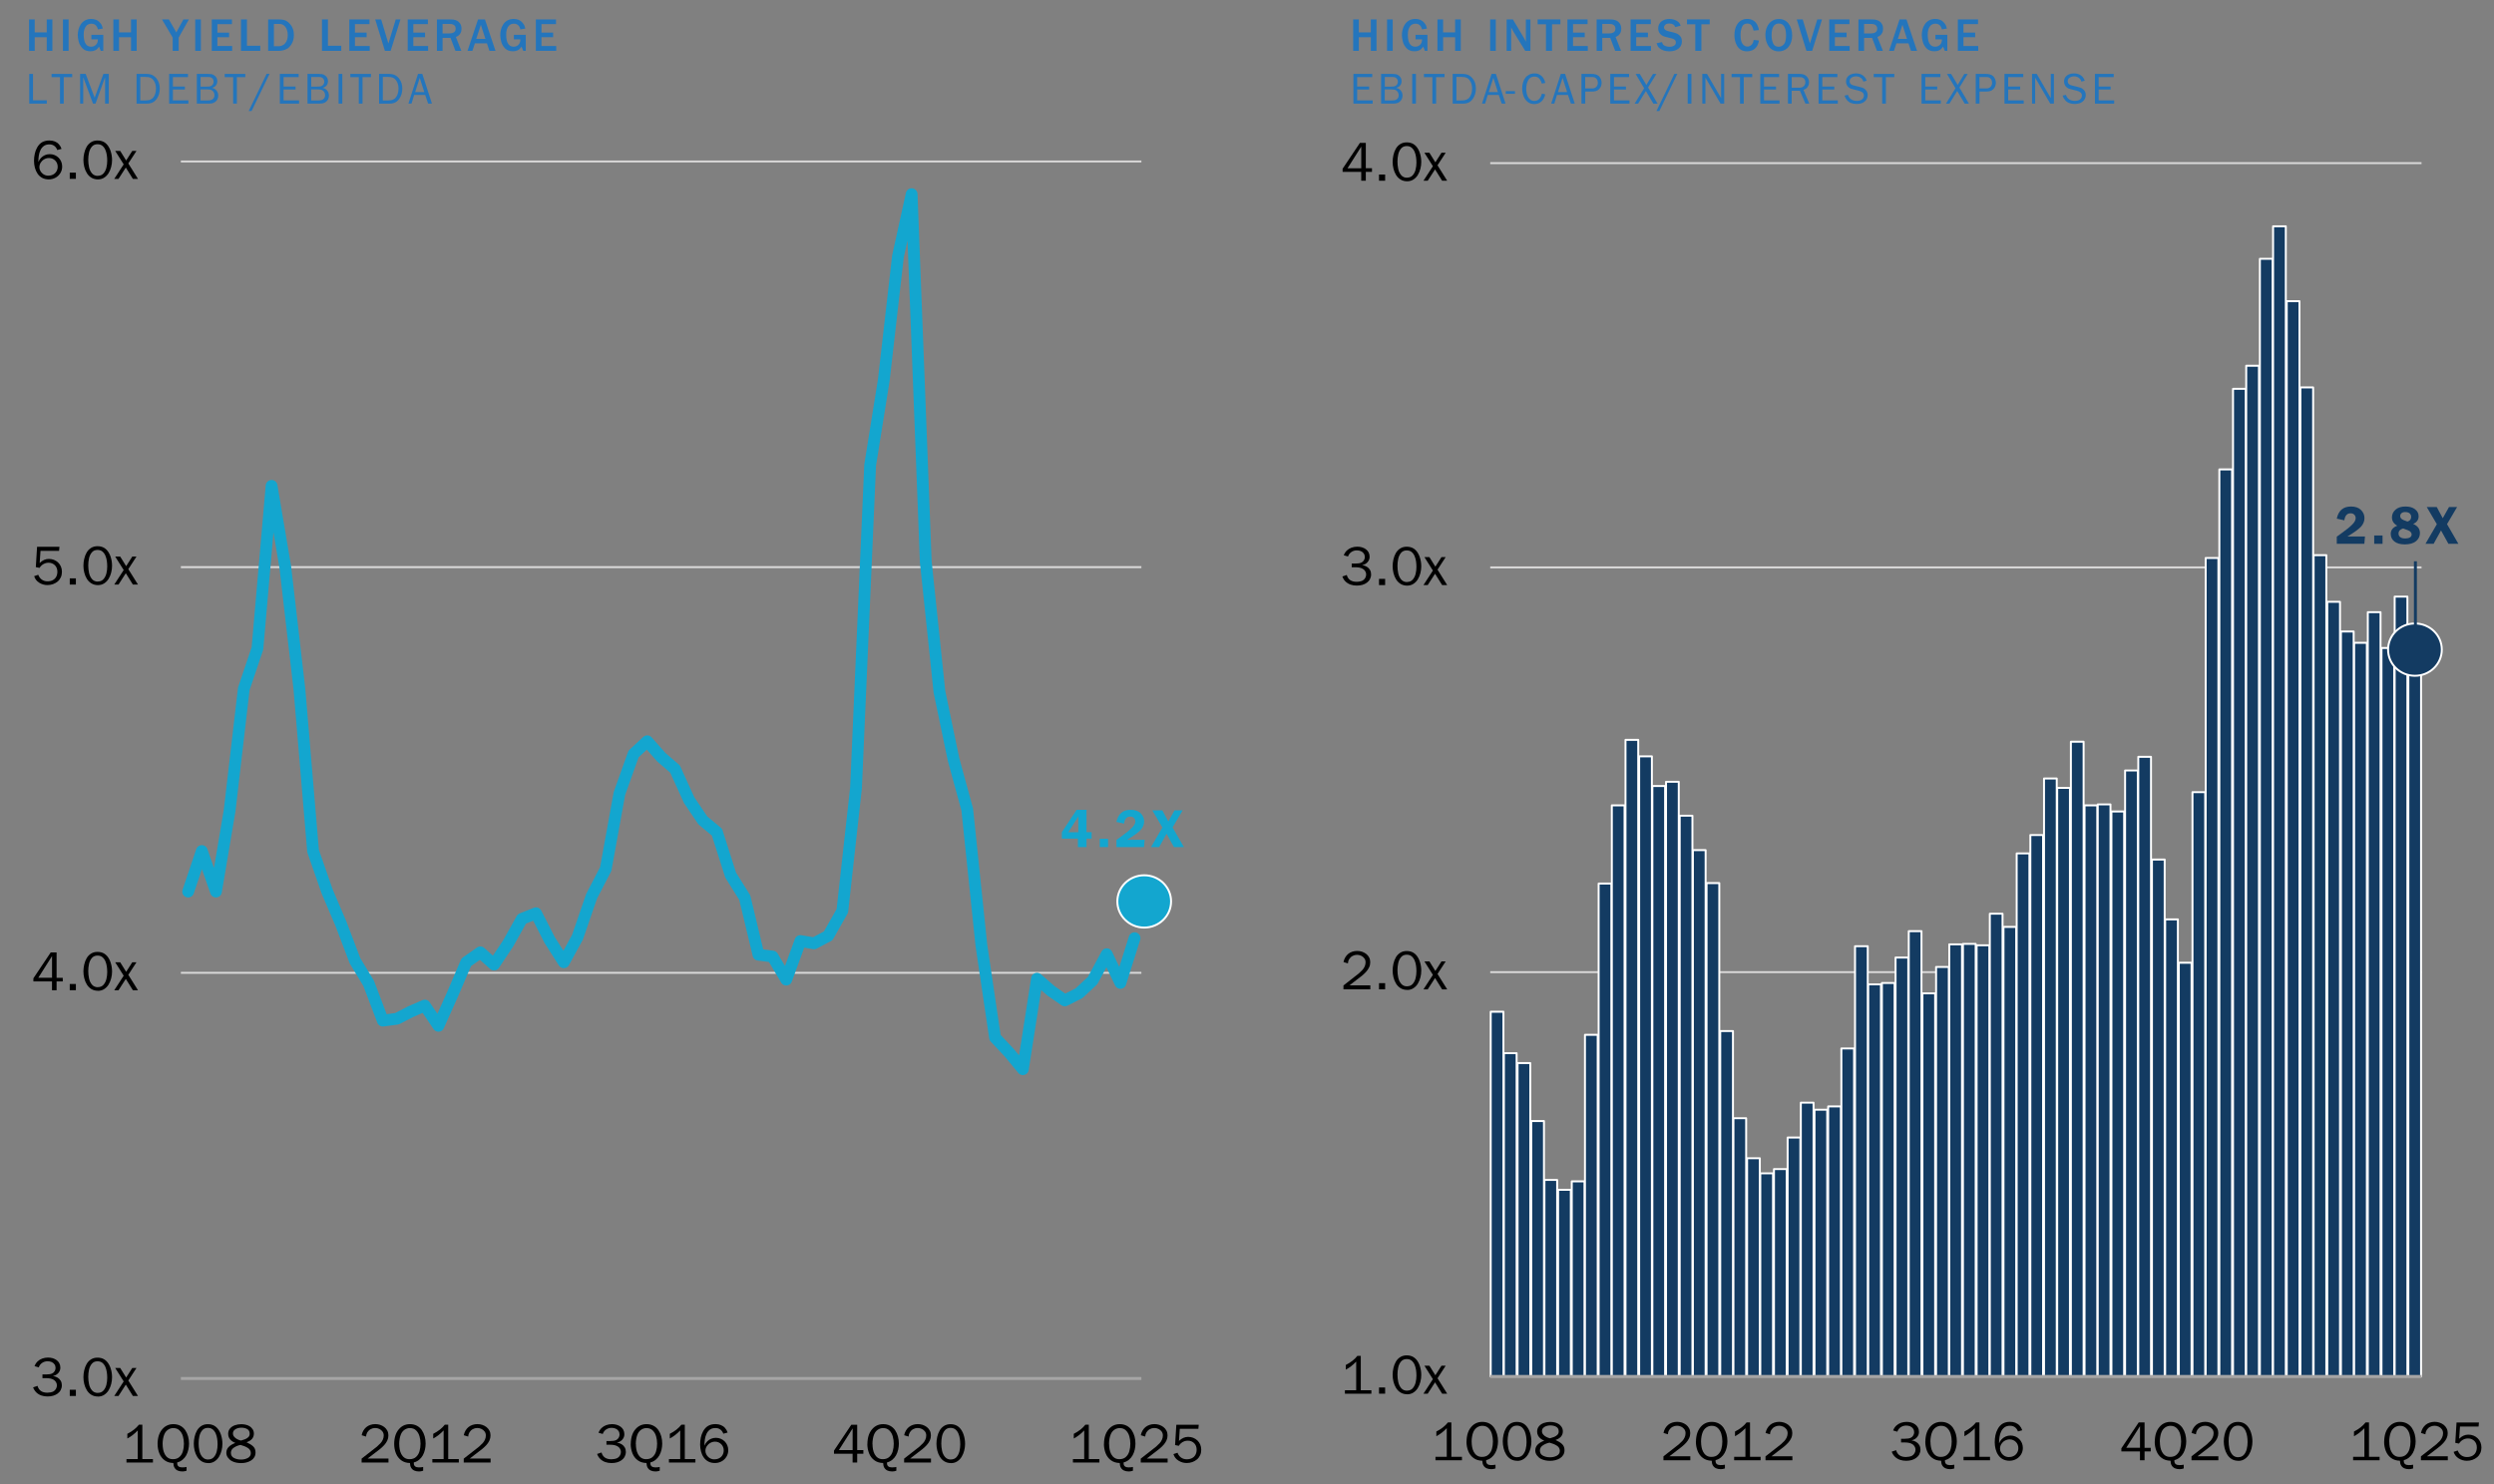 <?xml version="1.0" encoding="UTF-8"?><svg xmlns="http://www.w3.org/2000/svg" xmlns:xlink="http://www.w3.org/1999/xlink" viewBox="0 0 635 378"><rect x="0" y="0" width="635" height="378" fill="#808080" stroke="none"/><defs><style>.am,.an{fill:#133b62;}.ao{clip-path:url(#t);}.ap{stroke:#dad9d9;}.ap,.aq,.ar,.as,.at{stroke-linejoin:round;}.ap,.aq,.ar,.as,.at,.au{fill:none;}.ap,.at{stroke-width:.5px;}.av{clip-path:url(#ai);}.aq{stroke:#a6a5a5;}.aq,.as{stroke-width:.75px;}.ar{stroke:#13a6cf;stroke-linecap:round;stroke-width:3px;}.aw{clip-path:url(#p);}.as{stroke:#133b62;}.ax{clip-path:url(#ak);}.at{stroke:#fff;}.ay{clip-path:url(#b);}.az{clip-path:url(#r);}.ba,.bb{fill:#13a6cf;}.bc{clip-path:url(#s);}.au{clip-rule:evenodd;}.bd{clip-path:url(#d);}.be{fill:#2475bc;}.an,.bb{fill-rule:evenodd;}.bf{clip-path:url(#c);}</style><clipPath id="b"><polygon class="au" points="6.45 382.64 311.13 382.64 311.13 -4.84 6.45 -4.84 6.45 382.64 6.45 382.64"/></clipPath><clipPath id="c"><polygon class="au" points="6.45 382.64 311.13 382.64 311.13 -4.84 6.45 -4.84 6.45 382.64 6.45 382.64"/></clipPath><clipPath id="d"><polygon class="au" points="46.05 351.8 291.33 351.8 291.33 41 46.05 41 46.05 351.8 46.05 351.8"/></clipPath><clipPath id="e"><polygon class="au" points="6.45 382.64 311.13 382.64 311.13 -4.84 6.45 -4.84 6.45 382.64 6.45 382.64"/></clipPath><clipPath id="f"><polygon class="au" points="6.45 382.64 311.13 382.64 311.13 -4.84 6.45 -4.84 6.45 382.64 6.45 382.64"/></clipPath><clipPath id="g"><polygon class="au" points="6.45 382.64 311.13 382.64 311.13 -4.84 6.45 -4.84 6.45 382.64 6.45 382.64"/></clipPath><clipPath id="h"><polygon class="au" points="6.45 382.64 311.13 382.64 311.13 -4.84 6.45 -4.84 6.45 382.64 6.45 382.64"/></clipPath><clipPath id="i"><polygon class="au" points="6.45 382.64 311.13 382.64 311.13 -4.84 6.45 -4.84 6.45 382.64 6.45 382.64"/></clipPath><clipPath id="j"><polygon class="au" points="6.45 382.64 311.13 382.64 311.13 -4.84 6.45 -4.84 6.45 382.64 6.45 382.64"/></clipPath><clipPath id="k"><polygon class="au" points="6.45 382.64 311.13 382.64 311.13 -4.84 6.45 -4.84 6.45 382.64 6.45 382.64"/></clipPath><clipPath id="l"><polygon class="au" points="6.45 382.64 311.13 382.64 311.13 -4.84 6.45 -4.84 6.45 382.64 6.45 382.64"/></clipPath><clipPath id="m"><polygon class="au" points="6.45 382.64 311.13 382.64 311.13 -4.84 6.45 -4.84 6.45 382.64 6.45 382.64"/></clipPath><clipPath id="n"><polygon class="au" points="6.45 382.64 311.13 382.64 311.13 -4.84 6.45 -4.84 6.45 382.64 6.45 382.64"/></clipPath><clipPath id="o"><polygon class="au" points="6.45 382.64 311.13 382.64 311.13 -4.84 6.45 -4.84 6.45 382.64 6.45 382.64"/></clipPath><clipPath id="p"><polygon class="au" points="6.45 382.64 311.13 382.64 311.13 -4.84 6.45 -4.84 6.45 382.64 6.45 382.64"/></clipPath><clipPath id="q"><polygon class="au" points="6.45 382.64 311.13 382.64 311.13 -4.84 6.45 -4.84 6.45 382.64 6.45 382.64"/></clipPath><clipPath id="r"><polygon class="au" points="339.83 388.83 637.07 388.83 637.07 1.23 339.83 1.23 339.83 388.83 339.83 388.83"/></clipPath><clipPath id="s"><polygon class="au" points="379.31 351.15 617.15 351.15 617.15 41.55 379.31 41.55 379.31 351.15 379.31 351.15"/></clipPath><clipPath id="t"><polygon class="au" points="339.83 388.83 637.07 388.83 637.07 1.23 339.83 1.23 339.83 388.83 339.83 388.83"/></clipPath><clipPath id="u"><polygon class="au" points="339.83 388.83 637.07 388.83 637.07 1.23 339.83 1.23 339.83 388.83 339.83 388.83"/></clipPath><clipPath id="v"><polygon class="au" points="339.83 388.83 637.07 388.83 637.07 1.23 339.83 1.23 339.83 388.83 339.83 388.83"/></clipPath><clipPath id="w"><polygon class="au" points="339.83 388.83 637.07 388.83 637.07 1.23 339.83 1.23 339.83 388.83 339.83 388.83"/></clipPath><clipPath id="x"><polygon class="au" points="339.83 388.83 637.07 388.83 637.07 1.23 339.83 1.23 339.83 388.83 339.83 388.83"/></clipPath><clipPath id="y"><polygon class="au" points="339.83 388.83 637.07 388.83 637.07 1.23 339.83 1.23 339.83 388.83 339.83 388.83"/></clipPath><clipPath id="z"><polygon class="au" points="339.83 388.83 637.07 388.83 637.07 1.23 339.83 1.23 339.83 388.83 339.83 388.83"/></clipPath><clipPath id="aa"><polygon class="au" points="339.83 388.83 637.07 388.83 637.07 1.23 339.83 1.23 339.83 388.83 339.83 388.83"/></clipPath><clipPath id="ab"><polygon class="au" points="339.83 388.83 637.07 388.83 637.07 1.23 339.83 1.23 339.83 388.83 339.83 388.83"/></clipPath><clipPath id="ac"><polygon class="au" points="339.83 388.83 637.07 388.83 637.07 1.23 339.83 1.23 339.83 388.83 339.83 388.83"/></clipPath><clipPath id="ad"><polygon class="au" points="339.83 388.83 637.07 388.83 637.07 1.23 339.83 1.23 339.83 388.83 339.83 388.83"/></clipPath><clipPath id="ae"><polygon class="au" points="339.83 388.83 637.07 388.83 637.07 1.23 339.83 1.23 339.83 388.83 339.83 388.83"/></clipPath><clipPath id="af"><polygon class="au" points="339.83 388.83 637.07 388.83 637.07 1.23 339.83 1.23 339.83 388.83 339.83 388.83"/></clipPath><clipPath id="ag"><polygon class="au" points="339.83 388.83 637.07 388.83 637.07 1.23 339.83 1.23 339.83 388.83 339.83 388.83"/></clipPath><clipPath id="ah"><polygon class="au" points="339.83 388.83 637.07 388.83 637.07 1.23 339.83 1.23 339.83 388.83 339.83 388.83"/></clipPath><clipPath id="ai"><polygon class="au" points="339.83 388.83 637.07 388.83 637.07 1.23 339.83 1.23 339.83 388.83 339.83 388.83"/></clipPath><clipPath id="aj"><polygon class="au" points="339.83 388.83 637.07 388.83 637.07 1.23 339.83 1.23 339.83 388.83 339.83 388.83"/></clipPath><clipPath id="ak"><polygon class="au" points="339.83 388.83 637.07 388.83 637.07 1.23 339.83 1.23 339.83 388.83 339.83 388.83"/></clipPath></defs><g id="a"><g class="ay"><path class="ap" d="M46.05,247.76h244.56M46.05,144.44h244.56M46.05,41.12h244.56"/></g><g class="bf"><line class="aq" x1="46.05" y1="351.08" x2="290.61" y2="351.08"/></g><g class="bd"><polyline class="ar" points="47.91 227.07 51.39 216.74 54.99 227.07 58.47 206.42 62.07 175.46 65.55 165.14 69.15 123.74 72.63 144.38 76.23 175.46 79.71 216.74 83.31 227.07 86.79 235.22 90.39 244.7 93.87 250.46 97.47 259.94 101.07 259.46 104.55 257.66 108.15 256.1 111.63 261.26 115.23 253.22 118.71 245.07 122.31 242.55 125.79 245.66 129.39 240.26 132.87 234.03 136.47 232.59 139.95 239.42 143.55 245.07 147.03 238.7 150.63 228.26 154.23 221.31 157.71 202.1 161.31 192.03 164.79 188.79 168.39 192.86 171.87 195.86 175.47 203.79 178.95 208.94 182.55 211.94 186.03 222.86 189.63 228.62 193.11 243.14 196.71 243.62 200.19 249.5 203.79 239.66 207.27 240.26 210.87 238.34 214.47 231.98 217.95 200.66 221.55 118.46 225.03 96.74 228.63 65.31 232.11 49.46 235.71 143.07 239.19 176.18 242.79 193.46 246.27 206.18 249.87 240.74 253.35 264.26 256.95 268.1 260.43 272.31 264.03 249.26 267.63 252.38 271.11 254.79 274.71 252.98 278.19 249.74 281.79 243.03 285.27 250.34 288.87 238.94"/></g><g class="aw"><path class="bb" d="M284.49,229.58c0-3.68,3.06-6.66,6.84-6.66s6.84,2.98,6.84,6.66-3.06,6.66-6.84,6.66-6.84-2.98-6.84-6.66h0Z"/><path class="at" d="M284.49,229.58c0-3.68,3.06-6.66,6.84-6.66s6.84,2.98,6.84,6.66-3.06,6.66-6.84,6.66-6.84-2.98-6.84-6.66h0Z"/></g><g class="az"><path class="ap" d="M379.43,247.59h237.12M379.43,144.51h237.12M379.43,41.55h237.12"/></g><g class="bc"><path class="am" d="M379.55,257.67h3.24v92.88h-3.24v-92.88h0ZM382.91,268.23h3.24v82.32h-3.24v-82.32h0ZM386.39,270.75h3.24v79.8h-3.24v-79.8h0ZM389.87,285.51h3.24v65.04h-3.24v-65.04h0ZM393.23,300.51h3.24v50.04h-3.24v-50.04h0ZM396.71,303.03h3.24v47.52h-3.24v-47.52h0ZM400.19,300.87h3.24v49.68h-3.24v-49.68h0ZM403.55,263.55h3.24v87h-3.24v-87h0ZM407.03,225.03h3.24v125.52h-3.24v-125.52h0ZM410.39,205.11h3.24v145.44h-3.24v-145.44h0ZM413.87,188.43h3.24v162.12h-3.24v-162.12h0ZM417.35,192.63h3.24v157.92h-3.24v-157.92h0ZM420.71,200.19h3.24v150.36h-3.24v-150.36h0ZM424.19,199.11h3.24v151.44h-3.24v-151.44h0ZM427.67,207.75h3.24v142.8h-3.24v-142.8h0ZM431.03,216.51h3.24v134.04h-3.24v-134.04h0ZM434.51,224.91h3.24v125.64h-3.24v-125.64h0ZM437.99,262.59h3.24v87.96h-3.24v-87.96h0ZM441.35,284.79h3.24v65.76h-3.24v-65.76h0ZM444.83,294.99h3.24v55.56h-3.24v-55.56h0ZM448.19,298.83h3.24v51.72h-3.24v-51.72h0ZM451.67,297.75h3.24v52.8h-3.24v-52.8h0ZM455.15,289.71h3.24v60.84h-3.24v-60.84h0ZM458.51,280.83h3.24v69.72h-3.24v-69.72h0ZM461.99,282.63h3.24v67.92h-3.24v-67.92h0ZM465.47,281.79h3.24v68.76h-3.24v-68.76h0ZM468.83,267.03h3.24v83.52h-3.24v-83.52h0ZM472.31,240.99h3.24v109.56h-3.24v-109.56h0ZM475.67,250.71h3.24v99.84h-3.24v-99.84h0ZM479.15,250.35h3.24v100.2h-3.24v-100.2h0ZM482.63,243.87h3.24v106.68h-3.24v-106.68h0ZM485.99,237.15h3.24v113.4h-3.24v-113.4h0ZM489.47,252.99h3.24v97.56h-3.24v-97.56h0ZM492.95,246.27h3.24v104.28h-3.24v-104.28h0ZM496.31,240.51h3.24v110.04h-3.24v-110.04h0ZM499.79,240.39h3.24v110.16h-3.24v-110.16h0ZM503.27,240.75h3.24v109.8h-3.24v-109.8h0ZM506.63,232.71h3.24v117.84h-3.24v-117.84h0ZM510.11,236.07h3.24v114.48h-3.24v-114.48h0ZM513.47,217.35h3.24v133.2h-3.24v-133.2h0ZM516.95,212.67h3.24v137.88h-3.24v-137.88h0ZM520.43,198.27h3.24v152.28h-3.24v-152.28h0ZM523.79,200.67h3.24v149.88h-3.24v-149.88h0ZM527.27,188.91h3.24v161.64h-3.24v-161.64h0ZM530.75,205.11h3.24v145.44h-3.24v-145.44h0ZM534.11,204.87h3.24v145.68h-3.24v-145.68h0ZM537.59,206.67h3.24v143.88h-3.24v-143.88h0ZM541.07,196.23h3.24v154.32h-3.24v-154.32h0ZM544.43,192.75h3.24v157.8h-3.24v-157.8h0ZM547.91,218.91h3.24v131.64h-3.24v-131.64h0ZM551.27,234.15h3.24v116.4h-3.24v-116.4h0ZM554.75,245.19h3.24v105.36h-3.24v-105.36h0ZM558.23,201.75h3.24v148.8h-3.24v-148.8h0ZM561.59,142.11h3.24v208.44h-3.24v-208.44h0ZM565.07,119.55h3.24v231h-3.24V119.55h0ZM568.55,99.03h3.24v251.52h-3.24V99.03h0ZM571.91,93.15h3.24v257.4h-3.24V93.15h0ZM575.39,65.91h3.24v284.64h-3.24V65.91h0ZM578.75,57.63h3.24v292.92h-3.24V57.63h0ZM582.23,76.71h3.24v273.84h-3.24V76.71h0ZM585.71,98.67h3.24v251.88h-3.24V98.67h0ZM589.07,141.39h3.24v209.16h-3.24v-209.16h0ZM592.55,153.27h3.24v197.28h-3.24v-197.28h0ZM596.03,160.83h3.24v189.72h-3.24v-189.72h0ZM599.39,163.71h3.24v186.84h-3.24v-186.84h0ZM602.87,155.91h3.24v194.64h-3.24v-194.64h0ZM606.35,165.03h3.24v185.52h-3.24v-185.52h0ZM609.71,151.95h3.24v198.6h-3.24v-198.6h0ZM613.19,165.51h3.24v185.04h-3.24v-185.04h0Z"/><path class="at" d="M379.55,257.67h3.24v92.88h-3.24v-92.88h0ZM382.91,268.23h3.24v82.32h-3.24v-82.32h0ZM386.39,270.75h3.24v79.8h-3.24v-79.8h0ZM389.87,285.51h3.24v65.04h-3.24v-65.04h0ZM393.23,300.51h3.24v50.04h-3.24v-50.04h0ZM396.71,303.03h3.24v47.52h-3.24v-47.52h0ZM400.19,300.87h3.24v49.68h-3.24v-49.68h0ZM403.55,263.55h3.24v87h-3.24v-87h0ZM407.03,225.03h3.24v125.52h-3.24v-125.52h0ZM410.39,205.11h3.24v145.44h-3.24v-145.44h0ZM413.87,188.43h3.24v162.12h-3.24v-162.12h0ZM417.35,192.63h3.24v157.92h-3.24v-157.92h0ZM420.71,200.19h3.24v150.36h-3.24v-150.36h0ZM424.19,199.11h3.24v151.44h-3.24v-151.44h0ZM427.67,207.75h3.24v142.8h-3.24v-142.8h0ZM431.03,216.51h3.24v134.04h-3.24v-134.04h0ZM434.51,224.91h3.24v125.64h-3.24v-125.64h0ZM437.99,262.59h3.24v87.96h-3.24v-87.96h0ZM441.35,284.79h3.24v65.76h-3.24v-65.76h0ZM444.83,294.99h3.24v55.56h-3.24v-55.56h0ZM448.19,298.83h3.24v51.72h-3.24v-51.72h0ZM451.67,297.75h3.24v52.8h-3.24v-52.8h0ZM455.15,289.71h3.24v60.84h-3.24v-60.84h0ZM458.51,280.83h3.24v69.72h-3.24v-69.72h0ZM461.99,282.63h3.24v67.92h-3.24v-67.92h0ZM465.47,281.79h3.24v68.76h-3.24v-68.76h0ZM468.83,267.03h3.24v83.52h-3.24v-83.52h0ZM472.31,240.99h3.24v109.56h-3.24v-109.56h0ZM475.67,250.71h3.24v99.84h-3.24v-99.84h0ZM479.15,250.35h3.24v100.2h-3.24v-100.2h0ZM482.63,243.87h3.24v106.68h-3.24v-106.68h0ZM485.99,237.15h3.24v113.4h-3.24v-113.4h0ZM489.47,252.99h3.24v97.56h-3.24v-97.56h0ZM492.95,246.27h3.24v104.28h-3.24v-104.28h0ZM496.31,240.51h3.24v110.04h-3.24v-110.04h0ZM499.79,240.39h3.24v110.16h-3.24v-110.16h0ZM503.27,240.75h3.24v109.8h-3.24v-109.8h0ZM506.63,232.71h3.24v117.84h-3.24v-117.84h0ZM510.11,236.07h3.24v114.48h-3.24v-114.48h0ZM513.47,217.35h3.24v133.2h-3.24v-133.2h0ZM516.95,212.67h3.24v137.88h-3.24v-137.88h0ZM520.43,198.27h3.24v152.28h-3.24v-152.28h0ZM523.79,200.67h3.24v149.88h-3.24v-149.88h0ZM527.27,188.91h3.24v161.64h-3.24v-161.64h0ZM530.75,205.11h3.24v145.44h-3.24v-145.44h0ZM534.11,204.87h3.24v145.68h-3.24v-145.68h0ZM537.59,206.67h3.24v143.88h-3.24v-143.88h0ZM541.07,196.23h3.24v154.32h-3.24v-154.32h0ZM544.43,192.75h3.24v157.8h-3.24v-157.8h0ZM547.91,218.91h3.24v131.64h-3.24v-131.64h0ZM551.27,234.15h3.24v116.4h-3.24v-116.4h0ZM554.75,245.19h3.24v105.36h-3.24v-105.36h0ZM558.23,201.75h3.24v148.8h-3.24v-148.8h0ZM561.59,142.11h3.24v208.44h-3.24v-208.44h0ZM565.07,119.55h3.24v231h-3.24V119.55h0ZM568.55,99.03h3.24v251.52h-3.24V99.03h0ZM571.91,93.15h3.24v257.4h-3.24V93.15h0ZM575.39,65.91h3.24v284.64h-3.24V65.91h0ZM578.75,57.63h3.24v292.92h-3.24V57.63h0ZM582.23,76.71h3.24v273.84h-3.24V76.71h0ZM585.71,98.67h3.24v251.88h-3.24V98.67h0ZM589.07,141.39h3.24v209.16h-3.24v-209.16h0ZM592.55,153.27h3.24v197.28h-3.24v-197.28h0ZM596.03,160.83h3.24v189.72h-3.24v-189.72h0ZM599.39,163.71h3.24v186.84h-3.24v-186.84h0ZM602.87,155.91h3.24v194.64h-3.24v-194.64h0ZM606.35,165.03h3.24v185.52h-3.24v-185.52h0ZM609.71,151.95h3.24v198.6h-3.24v-198.6h0ZM613.19,165.51h3.24v185.04h-3.24v-185.04h0Z"/></g><g class="ao"><line class="aq" x1="379.43" y1="350.55" x2="616.55" y2="350.55"/></g><g class="av"><path class="an" d="M608.03,165.45c0-3.68,3.06-6.66,6.84-6.66s6.84,2.98,6.84,6.66-3.06,6.66-6.84,6.66-6.84-2.98-6.84-6.66h0Z"/><path class="at" d="M608.03,165.45c0-3.68,3.06-6.66,6.84-6.66s6.84,2.98,6.84,6.66-3.06,6.66-6.84,6.66-6.84-2.98-6.84-6.66h0Z"/></g><g class="ax"><line class="as" x1="614.99" y1="142.95" x2="614.99" y2="160.08"/></g></g><g id="al"><path d="M11.74,350.99h-.93v-.94h.93c.68,0,1.19-.08,1.54-.25.26-.12.47-.32.63-.58.16-.26.24-.53.24-.81,0-.36-.09-.67-.28-.94s-.43-.46-.74-.59c-.31-.13-.65-.19-1.01-.19-.52,0-.99.14-1.4.42-.41.28-.69.66-.85,1.14l-1.08-.31c.18-.48.44-.88.78-1.21.34-.32.74-.57,1.19-.73.46-.16.94-.25,1.45-.25.42,0,.82.05,1.19.16.37.11.71.27,1,.48s.54.49.71.81c.17.32.26.7.26,1.12,0,.53-.18.99-.53,1.38-.36.39-.8.64-1.32.73v.03c.43.06.82.2,1.16.41s.6.48.79.81c.19.33.28.71.28,1.14s-.1.82-.29,1.19c-.19.37-.46.67-.8.92-.66.48-1.52.73-2.56.73-.55,0-1.08-.08-1.57-.25-.49-.17-.92-.43-1.28-.78-.36-.35-.64-.78-.82-1.29l1.12-.38c.17.6.47,1.04.89,1.32.42.28.96.42,1.62.42.23,0,.5-.03.79-.08.29-.05.53-.13.73-.23.28-.16.51-.38.67-.67.16-.28.24-.58.24-.89,0-.29-.08-.57-.23-.82-.15-.26-.36-.46-.62-.61-.44-.27-1.08-.41-1.92-.41Z"/><path d="M19.32,353.95v1.58h-1.56v-1.58h1.56Z"/><path d="M24.93,355.67c-.63,0-1.18-.14-1.66-.43-.48-.29-.86-.68-1.16-1.17-.3-.49-.52-1.02-.66-1.6-.14-.58-.21-1.16-.21-1.73s.07-1.15.2-1.74c.13-.59.34-1.13.62-1.62.28-.49.66-.88,1.12-1.17s1.01-.44,1.63-.44c.66,0,1.22.14,1.69.42s.87.69,1.2,1.25c.2.33.35.68.47,1.05.12.37.21.74.27,1.12.06.38.09.77.09,1.16,0,.58-.07,1.15-.22,1.72-.14.57-.36,1.09-.65,1.58-.29.48-.67.87-1.13,1.17-.46.3-1,.45-1.61.45ZM24.93,354.74c.59,0,1.07-.2,1.42-.6.35-.4.6-.89.74-1.46.14-.58.21-1.16.21-1.75,0-.48-.03-.97-.1-1.44s-.19-.93-.37-1.35-.44-.77-.76-1.04c-.33-.27-.74-.4-1.25-.4-.61,0-1.09.21-1.44.63-.35.42-.59.92-.72,1.52-.13.6-.19,1.2-.19,1.81,0,.64.07,1.27.2,1.88.13.61.38,1.13.75,1.57.37.43.87.65,1.51.65Z"/><path d="M35.13,355.53h-1.3l-1.8-2.89-1.86,2.89h-1.08l2.4-3.7-2.16-3.43h1.27l1.52,2.44,1.56-2.44h1.07l-2.08,3.2,2.46,3.93Z"/><path d="M14.41,252.2h-1.17v-2.25h-4.74v-.79l4.41-6.59h1.5v6.46h1.57v.92h-1.57v2.25ZM13.25,249.02v-5.52l-3.5,5.52h3.5Z"/><path d="M19.32,250.61v1.58h-1.56v-1.58h1.56Z"/><path d="M24.93,252.33c-.63,0-1.18-.14-1.66-.43-.48-.29-.86-.68-1.16-1.17-.3-.49-.52-1.02-.66-1.6-.14-.58-.21-1.16-.21-1.73s.07-1.15.2-1.74c.13-.59.34-1.13.62-1.62.28-.49.66-.88,1.12-1.17s1.01-.44,1.63-.44c.66,0,1.22.14,1.69.42s.87.69,1.2,1.25c.2.33.35.68.47,1.05.12.37.21.74.27,1.12.06.38.09.77.09,1.16,0,.58-.07,1.15-.22,1.72-.14.57-.36,1.09-.65,1.58-.29.48-.67.87-1.13,1.17-.46.3-1,.45-1.61.45ZM24.93,251.41c.59,0,1.07-.2,1.42-.6.35-.4.6-.89.74-1.46.14-.58.21-1.16.21-1.75,0-.48-.03-.97-.1-1.44s-.19-.93-.37-1.35-.44-.77-.76-1.04c-.33-.27-.74-.4-1.25-.4-.61,0-1.09.21-1.44.63-.35.42-.59.92-.72,1.52-.13.6-.19,1.2-.19,1.81,0,.64.07,1.27.2,1.88.13.61.38,1.13.75,1.57.37.43.87.65,1.51.65Z"/><path d="M35.13,252.2h-1.3l-1.8-2.89-1.86,2.89h-1.08l2.4-3.7-2.16-3.43h1.27l1.52,2.44,1.56-2.44h1.07l-2.08,3.2,2.46,3.93Z"/><path d="M15.14,139.25l-.1,1.04h-4.73l-.21,3.1c.7-.69,1.48-1.04,2.32-1.04.48,0,.92.08,1.32.24.4.16.76.39,1.07.69.31.3.55.64.71,1.04.17.4.25.83.25,1.3,0,.52-.09.98-.28,1.4-.19.42-.45.78-.8,1.07-.35.3-.74.52-1.19.68s-.93.24-1.43.24c-.75,0-1.45-.2-2.1-.61-.64-.41-1.07-.96-1.27-1.66l1.04-.35c.2.53.5.94.91,1.23.41.29.89.44,1.45.44.5,0,.94-.1,1.32-.29.38-.2.68-.48.88-.85.21-.37.31-.81.31-1.31,0-.33-.05-.64-.16-.92-.11-.28-.26-.52-.46-.72-.2-.2-.44-.36-.72-.48-.28-.12-.59-.17-.92-.17-.31,0-.61.05-.9.16-.29.11-.55.26-.79.46s-.43.43-.59.69l-.95-.19.32-5.18h5.7Z"/><path d="M19.32,147.3v1.58h-1.56v-1.58h1.56Z"/><path d="M24.93,149.02c-.63,0-1.18-.15-1.66-.44-.48-.29-.86-.68-1.16-1.17-.3-.49-.52-1.02-.66-1.6-.14-.58-.21-1.16-.21-1.73s.07-1.15.2-1.74c.13-.59.34-1.13.62-1.62.28-.49.66-.88,1.12-1.17.46-.29,1.01-.44,1.63-.44.66,0,1.22.14,1.69.41.47.28.87.69,1.2,1.25.2.33.35.68.47,1.05.12.37.21.74.27,1.12.06.38.09.77.09,1.16,0,.58-.07,1.15-.22,1.72-.14.57-.36,1.09-.65,1.58-.29.48-.67.87-1.13,1.17-.46.3-1,.45-1.61.45ZM24.93,148.1c.59,0,1.07-.2,1.42-.6s.6-.89.74-1.46c.14-.58.21-1.16.21-1.75,0-.48-.03-.97-.1-1.44s-.19-.93-.37-1.35-.44-.77-.76-1.04c-.33-.27-.74-.4-1.25-.4-.61,0-1.09.21-1.44.63s-.59.93-.72,1.52c-.13.6-.19,1.2-.19,1.81,0,.64.07,1.27.2,1.89.13.61.38,1.13.75,1.57.37.43.87.65,1.51.65Z"/><path d="M35.13,148.88h-1.3l-1.8-2.89-1.86,2.89h-1.08l2.4-3.7-2.16-3.43h1.27l1.52,2.44,1.56-2.44h1.07l-2.08,3.2,2.46,3.93Z"/><path d="M15.66,37.92l-1.08.29c-.16-.45-.42-.81-.76-1.06s-.76-.38-1.24-.38c-.57,0-1.04.13-1.41.4s-.66.62-.87,1.07c-.21.45-.35.92-.42,1.42-.08.5-.11,1.01-.11,1.54h.03c.16-.39.38-.73.67-1.02.29-.29.62-.52,1-.68.38-.16.78-.24,1.21-.24s.85.08,1.23.24c.39.16.73.39,1.01.67s.51.62.67,1c.16.38.24.79.24,1.23,0,.62-.15,1.18-.46,1.68-.31.5-.72.9-1.24,1.18-.52.28-1.09.43-1.71.43s-1.19-.13-1.68-.39c-.48-.26-.88-.62-1.18-1.07s-.53-.96-.68-1.52c-.14-.56-.22-1.14-.22-1.72,0-.62.06-1.22.19-1.8.12-.58.32-1.12.6-1.61.17-.31.37-.58.58-.81.21-.22.45-.41.69-.55.25-.14.53-.25.85-.33.32-.08.66-.11,1.01-.11.49,0,.95.08,1.36.24.41.16.76.4,1.06.73.29.32.52.71.67,1.17ZM12.37,44.73c.44,0,.83-.1,1.18-.29.35-.19.63-.46.83-.81.2-.35.31-.73.31-1.16,0-.3-.05-.58-.16-.86s-.27-.52-.47-.72-.44-.37-.71-.48-.56-.17-.87-.17c-.43,0-.83.1-1.21.32-.38.21-.67.49-.9.85-.22.36-.34.75-.34,1.19,0,.29.07.57.21.85.14.28.32.52.56.72.4.38.93.58,1.57.58Z"/><path d="M19.32,43.97v1.58h-1.56v-1.58h1.56Z"/><path d="M24.93,45.69c-.63,0-1.18-.15-1.66-.44-.48-.29-.86-.68-1.16-1.17-.3-.49-.52-1.02-.66-1.6-.14-.58-.21-1.16-.21-1.73s.07-1.15.2-1.74c.13-.59.34-1.13.62-1.62.28-.49.66-.88,1.12-1.17.46-.29,1.01-.44,1.63-.44.66,0,1.22.14,1.69.41.47.28.87.69,1.2,1.25.2.33.35.68.47,1.05.12.37.21.74.27,1.12.06.38.09.77.09,1.16,0,.58-.07,1.15-.22,1.72-.14.57-.36,1.09-.65,1.58-.29.48-.67.87-1.13,1.17-.46.3-1,.45-1.61.45ZM24.93,44.77c.59,0,1.07-.2,1.42-.6s.6-.89.74-1.46c.14-.58.21-1.16.21-1.75,0-.48-.03-.97-.1-1.44s-.19-.93-.37-1.35-.44-.77-.76-1.04c-.33-.27-.74-.4-1.25-.4-.61,0-1.09.21-1.44.63s-.59.93-.72,1.52c-.13.6-.19,1.2-.19,1.81,0,.64.07,1.27.2,1.89.13.61.38,1.13.75,1.57.37.43.87.65,1.51.65Z"/><path d="M35.13,45.56h-1.3l-1.8-2.89-1.86,2.89h-1.08l2.4-3.7-2.16-3.43h1.27l1.52,2.44,1.56-2.44h1.07l-2.08,3.2,2.46,3.93Z"/><path class="be" d="M13.34,4.95v8h-1.44v-3.47h-3.06v3.47h-1.44V4.95h1.44v3.3h3.06v-3.3h1.44Z"/><path class="be" d="M17.47,12.95h-1.44V4.95h1.44v8Z"/><path class="be" d="M26.3,8.86v4.09h-.64l-.45-1.08c-.28.45-.59.76-.95.93s-.76.26-1.21.26c-.89,0-1.57-.25-2.05-.76s-.8-1.07-.96-1.7-.24-1.18-.24-1.66.06-.94.18-1.42.32-.92.59-1.33.62-.74,1.07-.99.97-.38,1.58-.38c.44,0,.85.07,1.23.22s.74.41,1.06.8c.21.24.35.46.44.67s.17.46.24.76l-1.26.22c-.24-.98-.8-1.46-1.68-1.46-.31,0-.58.06-.82.19s-.42.28-.55.47c-.17.23-.3.5-.41.83s-.16.77-.16,1.34.05,1.05.16,1.49.3.81.58,1.1.67.44,1.17.44.89-.17,1.22-.5.49-.79.48-1.36h-1.65v-1.16h3.01Z"/><path class="be" d="M34.8,4.95v8h-1.44v-3.47h-3.06v3.47h-1.44V4.95h1.44v3.3h3.06v-3.3h1.44Z"/><path class="be" d="M45.49,12.95h-1.52v-3.37l-2.72-4.63h1.74l1.9,3.3,1.81-3.3h1.39l-2.6,4.63v3.37Z"/><path class="be" d="M51.15,12.95h-1.44V4.95h1.44v8Z"/><path class="be" d="M59.11,12.95h-5.19V4.95h5.14v1.19h-3.71v2.17h2.98v1.17h-2.98v2.24h3.76v1.24Z"/><path class="be" d="M66.28,12.95h-4.92V4.95h1.52v6.7h3.39v1.31Z"/><path class="be" d="M68.27,12.95V4.95h2.95c.4,0,.81.06,1.22.18s.83.39,1.25.82c.18.18.34.38.5.62s.27.49.37.75.17.53.21.8.06.55.06.83c0,.52-.07.99-.21,1.41s-.3.77-.5,1.05-.41.52-.64.74c-.13.12-.32.24-.56.36s-.54.23-.89.32-.74.13-1.15.13h-2.63ZM69.74,6.09v5.68h1.21c.43,0,.81-.11,1.17-.33s.63-.55.84-.98.31-.96.31-1.58c0-.49-.08-.95-.25-1.38s-.42-.78-.74-1.03-.71-.38-1.15-.38h-1.38Z"/><path class="be" d="M86.9,12.95h-4.92V4.95h1.52v6.7h3.39v1.31Z"/><path class="be" d="M94.13,12.95h-5.19V4.95h5.14v1.19h-3.71v2.17h2.98v1.17h-2.98v2.24h3.76v1.24Z"/><path class="be" d="M99.46,12.95h-1.46l-2.47-8h1.52l1.84,6.13,1.87-6.13h1.2l-2.5,8Z"/><path class="be" d="M109,12.95h-5.19V4.95h5.14v1.19h-3.71v2.17h2.98v1.17h-2.98v2.24h3.76v1.24Z"/><path class="be" d="M117.48,12.95h-1.52l-1.25-3.29h-2.03v3.29h-1.44V4.95h3.46c.5,0,.91.05,1.23.15s.61.26.86.47c.48.45.72,1.02.72,1.73,0,.45-.08.82-.25,1.12s-.35.52-.56.66-.42.26-.63.35l1.4,3.53ZM112.68,6.1v2.41h1.8c.43,0,.79-.09,1.09-.28s.45-.5.45-.96c0-.21-.05-.41-.15-.59s-.26-.32-.47-.42-.48-.16-.8-.16h-1.92Z"/><path class="be" d="M123.47,4.95l2.69,8h-1.54l-.64-1.91h-3.07l-.63,1.91h-1.24l2.67-8h1.76ZM121.26,9.9h2.33l-1.16-3.58-1.17,3.58Z"/><path class="be" d="M133.87,8.86v4.09h-.64l-.45-1.08c-.28.45-.59.76-.95.93s-.76.26-1.21.26c-.89,0-1.57-.25-2.05-.76s-.8-1.07-.96-1.7-.24-1.18-.24-1.66.06-.94.18-1.42.32-.92.59-1.33.62-.74,1.07-.99.97-.38,1.58-.38c.44,0,.85.07,1.23.22s.74.41,1.06.8c.21.24.35.46.44.67s.17.46.24.76l-1.26.22c-.24-.98-.8-1.46-1.68-1.46-.31,0-.58.06-.82.19s-.42.28-.55.47c-.17.23-.3.5-.41.83s-.16.77-.16,1.34.05,1.05.16,1.49.3.81.58,1.1.67.44,1.17.44.89-.17,1.22-.5.49-.79.48-1.36h-1.65v-1.16h3.01Z"/><path class="be" d="M141.62,12.95h-5.19V4.95h5.14v1.19h-3.71v2.17h2.98v1.17h-2.98v2.24h3.76v1.24Z"/><path class="be" d="M11.92,25.55v.84h-4.47v-7.57h.95v6.73h3.52Z"/><path class="be" d="M16.23,19.65v6.74h-.95v-6.74h-2.15v-.83h5.25v.83h-2.15Z"/><path class="be" d="M27.7,18.82v7.57h-.95v-6.61h-.04l-2.39,6.61h-.64l-2.45-6.61h-.04v6.61h-.79v-7.57h1.41l2.29,6.06,2.23-6.06h1.39Z"/><path class="be" d="M34.77,26.39v-7.57h2.39c.37,0,.7.03,1.01.09.31.06.59.17.85.33s.51.37.75.65c.31.36.54.77.69,1.22.15.46.22.95.22,1.47,0,.48-.07.94-.2,1.39-.13.45-.33.85-.59,1.22-.2.28-.42.5-.66.68-.24.18-.51.31-.8.39s-.61.13-.96.13h-2.71ZM35.72,25.58h1.39c.24,0,.46-.02.64-.05.19-.03.37-.08.55-.16.18-.08.34-.17.48-.29.14-.12.27-.27.39-.46.11-.18.22-.38.3-.62.09-.24.15-.48.19-.73.04-.25.06-.48.06-.7,0-.41-.06-.81-.17-1.19-.11-.38-.29-.71-.52-1.01-.23-.3-.5-.5-.8-.61-.3-.11-.67-.16-1.12-.16h-1.39v5.97Z"/><path class="be" d="M47.97,25.57v.82h-4.9v-7.57h4.79v.82h-3.84v2.4h3.05v.76h-3.05v2.77h3.95Z"/><path class="be" d="M52.96,26.39h-2.85v-7.57h2.86c.35,0,.64.02.87.06s.46.14.69.3c.25.17.45.38.59.63.14.26.21.54.21.86,0,.29-.05.55-.16.78-.11.23-.26.42-.46.58s-.44.27-.71.33v.03c.31.06.59.19.82.37s.42.4.55.67.2.56.2.88c0,.69-.24,1.22-.73,1.6-.17.14-.36.24-.55.31s-.4.12-.6.14c-.21.02-.44.03-.71.03ZM51.07,22.06h1.47c.32,0,.59-.01.8-.04.21-.03.4-.11.58-.24.15-.11.27-.25.35-.43.08-.18.12-.37.12-.56,0-.45-.19-.79-.56-1.01-.13-.08-.28-.13-.44-.15-.16-.02-.36-.03-.61-.03h-1.71v2.47ZM51.07,25.58h1.85c.55,0,.96-.1,1.21-.31.32-.24.47-.58.47-1.01,0-.15-.02-.3-.06-.45-.04-.15-.1-.28-.19-.41-.08-.13-.18-.23-.3-.32-.17-.13-.35-.21-.54-.25-.19-.03-.43-.05-.73-.05h-1.72v2.79Z"/><path class="be" d="M60.31,19.65v6.74h-.95v-6.74h-2.15v-.83h5.25v.83h-2.15Z"/><path class="be" d="M68.63,18.82l-4.57,9.46h-.74l4.56-9.46h.75Z"/><path class="be" d="M76.15,25.57v.82h-4.9v-7.57h4.79v.82h-3.84v2.4h3.05v.76h-3.05v2.77h3.95Z"/><path class="be" d="M81.14,26.39h-2.85v-7.57h2.86c.35,0,.64.02.87.06s.46.14.69.3c.25.17.45.38.59.63.14.26.21.54.21.86,0,.29-.05.55-.16.78-.11.23-.26.42-.46.58s-.44.27-.71.33v.03c.31.06.59.19.82.37s.42.4.55.67.2.56.2.88c0,.69-.24,1.22-.73,1.6-.17.14-.36.24-.55.31s-.4.12-.6.14c-.21.02-.44.03-.71.03ZM79.24,22.06h1.47c.32,0,.59-.01.8-.04.21-.03.4-.11.58-.24.15-.11.27-.25.35-.43.08-.18.12-.37.12-.56,0-.45-.19-.79-.56-1.01-.13-.08-.28-.13-.44-.15-.16-.02-.36-.03-.61-.03h-1.71v2.47ZM79.24,25.58h1.85c.55,0,.96-.1,1.21-.31.32-.24.47-.58.47-1.01,0-.15-.02-.3-.06-.45-.04-.15-.1-.28-.19-.41-.08-.13-.18-.23-.3-.32-.17-.13-.35-.21-.54-.25-.19-.03-.43-.05-.73-.05h-1.72v2.79Z"/><path class="be" d="M87.16,26.39h-.95v-7.57h.95v7.57Z"/><path class="be" d="M92.3,19.65v6.74h-.95v-6.74h-2.15v-.83h5.25v.83h-2.15Z"/><path class="be" d="M96.52,26.39v-7.57h2.39c.37,0,.7.03,1.01.09.31.06.59.17.85.33s.51.37.75.65c.31.36.54.77.69,1.22.15.46.22.95.22,1.47,0,.48-.07.94-.2,1.39-.13.45-.33.85-.59,1.22-.2.28-.42.5-.66.68-.24.18-.51.31-.8.39s-.61.13-.96.13h-2.71ZM97.47,25.58h1.39c.24,0,.46-.02.64-.05.19-.03.37-.08.55-.16.18-.08.34-.17.48-.29.14-.12.27-.27.39-.46.11-.18.22-.38.3-.62.09-.24.15-.48.19-.73.04-.25.06-.48.06-.7,0-.41-.06-.81-.17-1.19-.11-.38-.29-.71-.52-1.01-.23-.3-.5-.5-.8-.61-.3-.11-.67-.16-1.12-.16h-1.39v5.97Z"/><path class="be" d="M107.52,18.82l2.46,7.57h-.97l-.76-2.21h-2.8l-.67,2.21h-.8l2.45-7.57h1.09ZM108.03,23.46l-1.16-3.63-1.17,3.63h2.33Z"/><path class="ba" d="M276.64,206.24v5.7h1.31v1.64h-1.31v2.16h-2.19v-2.16h-4.09v-1.64l3.77-5.7h2.5ZM272.01,211.95h2.54v-3.17c0-.12,0-.27.01-.45v-.38s-2.56,4-2.56,4Z"/><path class="ba" d="M282.13,215.74h-2.12v-2.12h2.12v2.12Z"/><path class="ba" d="M291.44,213.88l-.16,1.86h-7.02v-1.82c.23-.17.61-.45,1.13-.82,1.28-.91,2.22-1.67,2.8-2.26s.88-1.13.88-1.63c0-.36-.12-.66-.35-.89-.23-.24-.55-.35-.94-.35-.91,0-1.44.6-1.59,1.79l-1.93-.43c.43-2.06,1.64-3.09,3.61-3.09,1.11,0,1.96.29,2.55.87s.89,1.27.89,2.08-.31,1.57-.93,2.23c-.62.65-1.76,1.47-3.42,2.46h4.48Z"/><path class="ba" d="M301.11,206.39l-2.56,4.34,2.89,5.01h-2.54l-1.88-3.39-1.88,3.39h-2.08l2.9-4.99-2.57-4.37h2.55l1.52,2.84,1.59-2.84h2.04Z"/><path d="M38.94,371.6v.88h-6.74v-.88h2.87v-7.29c-.82.87-1.71,1.56-2.65,2.05v-1.19c1.28-.65,2.26-1.43,2.95-2.32h.87v8.75h2.7Z"/><path d="M40.12,367.74c0-.39.03-.78.09-1.18s.15-.78.29-1.16c.13-.37.31-.71.52-1.02.78-1.11,1.81-1.67,3.11-1.67.68,0,1.27.14,1.78.41.51.27.93.65,1.25,1.11.32.47.56,1,.73,1.59.16.59.24,1.21.24,1.84,0,.51-.06,1.03-.18,1.55-.12.52-.3,1-.53,1.43-.24.43-.55.81-.95,1.14s-.84.55-1.35.68v.21c0,.37.11.63.34.8.22.17.52.25.9.25.41,0,.79-.03,1.14-.1v.95c-.36.12-.7.19-1.04.19-.49,0-.9-.08-1.24-.24-.34-.16-.6-.4-.79-.72-.19-.32-.28-.72-.29-1.19-.88-.02-1.63-.25-2.23-.7s-1.06-1.04-1.35-1.78c-.29-.74-.44-1.54-.44-2.4ZM41.41,367.77c0,.46.04.91.12,1.35.08.44.22.85.42,1.23.2.38.47.69.82.93s.77.35,1.27.35c.69,0,1.24-.19,1.65-.57.42-.38.71-.86.88-1.45.17-.59.26-1.22.26-1.91s-.09-1.3-.26-1.9c-.17-.6-.46-1.1-.87-1.5-.4-.4-.93-.59-1.58-.59-.49,0-.94.14-1.35.42s-.71.66-.92,1.14c-.16.37-.27.77-.34,1.21-.07.43-.11.87-.11,1.3Z"/><path d="M53.03,372.62c-.63,0-1.18-.14-1.66-.43-.48-.29-.86-.68-1.16-1.17-.3-.49-.52-1.02-.66-1.6-.14-.58-.21-1.16-.21-1.73s.07-1.15.2-1.74c.13-.59.34-1.13.62-1.62.28-.49.66-.88,1.12-1.17s1.01-.44,1.63-.44c.66,0,1.22.14,1.69.42s.87.69,1.2,1.25c.2.33.35.68.47,1.05.12.37.21.74.27,1.12.06.38.09.77.09,1.16,0,.58-.07,1.15-.22,1.72-.14.57-.36,1.09-.65,1.58-.29.48-.67.87-1.13,1.17-.46.3-1,.45-1.61.45ZM53.03,371.7c.59,0,1.07-.2,1.42-.6.35-.4.6-.89.74-1.46.14-.58.21-1.16.21-1.75,0-.48-.03-.97-.1-1.44s-.19-.93-.37-1.35-.44-.77-.76-1.04c-.33-.27-.74-.4-1.25-.4-.61,0-1.09.21-1.44.63-.35.42-.59.92-.72,1.52-.13.6-.19,1.2-.19,1.81,0,.64.07,1.27.2,1.88.13.61.38,1.13.75,1.57.37.43.87.65,1.51.65Z"/><path d="M59.91,367.49c-.35-.13-.66-.31-.93-.52s-.49-.47-.65-.77c-.16-.3-.24-.63-.24-1,0-.56.16-1.02.49-1.4.33-.38.75-.65,1.25-.82s1.04-.26,1.6-.26c.36,0,.72.04,1.09.12.37.08.68.2.95.36.37.21.65.49.86.82s.31.7.31,1.09c0,1.05-.62,1.79-1.87,2.21.73.33,1.3.68,1.69,1.06.4.38.6.88.6,1.53,0,.47-.1.87-.31,1.22s-.49.63-.85.85c-.36.22-.76.38-1.19.49-.43.11-.87.16-1.31.16-.42,0-.83-.04-1.23-.12-.4-.08-.77-.21-1.1-.38-.41-.21-.75-.51-1.03-.89-.28-.38-.41-.78-.41-1.22,0-.63.21-1.14.64-1.55.42-.41.98-.73,1.65-.98ZM63.86,370.09c0-.57-.26-1.01-.77-1.33-.51-.32-1.13-.57-1.86-.76-.64.13-1.2.36-1.7.7s-.74.77-.74,1.31c0,.61.26,1.05.79,1.32.53.27,1.13.4,1.81.4.62,0,1.18-.13,1.7-.4.51-.27.77-.68.77-1.24ZM59.31,365.09c0,.31.1.59.32.84.21.25.47.46.78.61.31.16.63.28.95.35.38-.11.74-.22,1.06-.35.32-.13.6-.31.82-.53.23-.22.34-.51.34-.86,0-.55-.21-.94-.62-1.18-.42-.24-.92-.36-1.51-.36-.33,0-.66.05-.99.15-.33.1-.6.26-.82.48-.22.22-.33.5-.33.85Z"/><path d="M98.91,371.49v.99h-6.84v-.99l3.91-3.06c.38-.35.69-.65.92-.89.23-.25.42-.54.57-.88.15-.33.23-.69.23-1.07s-.1-.71-.31-1c-.21-.29-.48-.51-.82-.67-.34-.16-.69-.23-1.07-.23-.4,0-.77.1-1.12.29s-.63.46-.84.79c-.21.34-.32.7-.34,1.1l-1.12-.34c.09-.43.23-.83.44-1.18.21-.35.46-.65.75-.89.3-.24.64-.43,1.03-.56.39-.13.81-.2,1.24-.2s.85.06,1.24.19c.4.13.75.32,1.07.56.32.25.57.55.76.91.19.36.28.76.28,1.21,0,.47-.09.9-.28,1.31-.19.41-.44.78-.74,1.11-.3.34-.66.68-1.08,1.03l-3.19,2.45h5.31Z"/><path d="M100.36,367.74c0-.39.03-.78.09-1.18s.15-.78.29-1.16c.13-.37.31-.71.52-1.02.78-1.11,1.81-1.67,3.11-1.67.68,0,1.27.14,1.78.41.51.27.93.65,1.25,1.11.32.47.56,1,.73,1.59.16.59.24,1.21.24,1.84,0,.51-.06,1.03-.18,1.55-.12.52-.3,1-.53,1.43-.24.43-.55.81-.95,1.14s-.84.55-1.35.68v.21c0,.37.11.63.34.8.22.17.52.25.9.25.41,0,.79-.03,1.14-.1v.95c-.36.12-.7.19-1.04.19-.49,0-.9-.08-1.24-.24-.34-.16-.6-.4-.79-.72-.19-.32-.28-.72-.29-1.19-.88-.02-1.63-.25-2.23-.7s-1.06-1.04-1.35-1.78c-.29-.74-.44-1.54-.44-2.4ZM101.65,367.77c0,.46.04.91.12,1.35.08.44.22.85.42,1.23.2.38.47.69.82.93s.77.35,1.27.35c.69,0,1.24-.19,1.65-.57.42-.38.71-.86.88-1.45.17-.59.26-1.22.26-1.91s-.09-1.3-.26-1.9c-.17-.6-.46-1.1-.87-1.5-.4-.4-.93-.59-1.58-.59-.49,0-.94.14-1.35.42s-.71.66-.92,1.14c-.16.37-.27.77-.34,1.21-.07.43-.11.87-.11,1.3Z"/><path d="M116.82,371.6v.88h-6.74v-.88h2.87v-7.29c-.82.87-1.71,1.56-2.65,2.05v-1.19c1.28-.65,2.26-1.43,2.95-2.32h.87v8.75h2.7Z"/><path d="M124.91,371.49v.99h-6.84v-.99l3.91-3.06c.38-.35.69-.65.92-.89.23-.25.42-.54.57-.88.15-.33.23-.69.23-1.07s-.1-.71-.31-1c-.21-.29-.48-.51-.82-.67-.34-.16-.69-.23-1.07-.23-.4,0-.77.1-1.12.29s-.63.46-.84.79c-.21.34-.32.7-.34,1.1l-1.12-.34c.09-.43.23-.83.44-1.18.21-.35.46-.65.75-.89.3-.24.64-.43,1.03-.56.39-.13.81-.2,1.24-.2s.85.06,1.24.19c.4.13.75.32,1.07.56.32.25.57.55.76.91.19.36.28.76.28,1.21,0,.47-.09.9-.28,1.31-.19.41-.44.78-.74,1.11-.3.34-.66.68-1.08,1.03l-3.19,2.45h5.31Z"/><path d="M155.34,367.95h-.93v-.94h.93c.68,0,1.19-.08,1.54-.25.26-.12.47-.32.63-.58.16-.26.24-.53.24-.81,0-.36-.09-.67-.28-.94s-.43-.46-.74-.59c-.31-.13-.65-.19-1.01-.19-.52,0-.99.14-1.4.42-.41.28-.69.66-.85,1.14l-1.08-.31c.18-.48.44-.88.78-1.21.34-.32.74-.57,1.19-.73.46-.16.94-.25,1.45-.25.42,0,.82.05,1.19.16.37.11.71.27,1,.48s.54.49.71.81c.17.32.26.7.26,1.12,0,.53-.18.99-.53,1.38-.36.39-.8.64-1.32.73v.03c.43.06.82.2,1.16.41s.6.48.79.81c.19.33.28.71.28,1.14s-.1.82-.29,1.19c-.19.37-.46.67-.8.92-.66.48-1.52.73-2.56.73-.55,0-1.08-.08-1.57-.25-.49-.17-.92-.43-1.28-.78-.36-.35-.64-.78-.82-1.29l1.12-.38c.17.6.47,1.04.89,1.32.42.28.96.42,1.62.42.23,0,.5-.03.79-.08.29-.05.53-.13.73-.23.28-.16.51-.38.67-.67.16-.28.24-.58.24-.89,0-.29-.08-.57-.23-.82-.15-.26-.36-.46-.62-.61-.44-.27-1.08-.41-1.92-.41Z"/><path d="M160.6,367.74c0-.39.03-.78.09-1.18.06-.4.15-.78.29-1.16.13-.37.31-.71.52-1.02.78-1.11,1.81-1.67,3.11-1.67.68,0,1.27.14,1.78.41.51.27.93.65,1.25,1.11.32.47.56,1,.73,1.59.16.59.24,1.21.24,1.84,0,.51-.06,1.03-.18,1.55-.12.52-.3,1-.54,1.43-.24.43-.55.81-.95,1.14-.39.32-.84.55-1.35.68v.21c0,.37.11.63.34.8.22.17.52.25.9.25.41,0,.79-.03,1.14-.1v.95c-.36.12-.7.19-1.04.19-.49,0-.9-.08-1.24-.24-.34-.16-.6-.4-.79-.72s-.28-.72-.29-1.19c-.88-.02-1.63-.25-2.24-.7s-1.06-1.04-1.35-1.78c-.29-.74-.44-1.54-.44-2.4ZM161.9,367.77c0,.46.04.91.12,1.35.08.44.22.85.42,1.23.2.38.47.69.82.93s.77.35,1.26.35c.69,0,1.24-.19,1.65-.57.42-.38.71-.86.88-1.45.17-.59.26-1.22.26-1.91s-.09-1.3-.26-1.9c-.17-.6-.46-1.1-.87-1.5-.41-.4-.93-.59-1.58-.59-.49,0-.94.14-1.35.42s-.71.66-.92,1.14c-.16.37-.27.77-.34,1.21-.07.43-.11.87-.11,1.3Z"/><path d="M177.06,371.6v.88h-6.74v-.88h2.87v-7.29c-.82.87-1.71,1.56-2.65,2.05v-1.19c1.28-.65,2.26-1.43,2.95-2.32h.87v8.75h2.7Z"/><path d="M185.25,364.85l-1.08.29c-.16-.45-.42-.81-.76-1.06-.34-.26-.76-.38-1.24-.38-.57,0-1.04.13-1.41.4-.37.27-.66.62-.87,1.07-.21.45-.35.92-.42,1.42-.08.5-.11,1.01-.11,1.54h.03c.16-.39.38-.73.67-1.02s.62-.52,1-.68c.38-.16.78-.24,1.21-.24s.84.08,1.23.24.73.39,1.01.67.51.62.67,1c.16.38.24.79.24,1.23,0,.62-.15,1.18-.46,1.68-.31.5-.72.9-1.24,1.18s-1.09.42-1.71.42-1.19-.13-1.68-.39c-.48-.26-.88-.62-1.18-1.07-.31-.45-.53-.96-.67-1.52s-.22-1.14-.22-1.72c0-.62.06-1.22.18-1.8.12-.58.33-1.12.6-1.61.17-.32.37-.58.58-.81.21-.22.45-.41.69-.55s.53-.25.85-.33c.32-.08.66-.11,1.01-.11.49,0,.95.08,1.36.24s.76.4,1.06.73c.29.33.52.71.67,1.17ZM181.96,371.66c.44,0,.83-.1,1.18-.29s.63-.46.83-.81.3-.73.3-1.16c0-.3-.05-.58-.16-.86s-.26-.52-.47-.72c-.2-.21-.44-.37-.71-.48-.27-.12-.56-.17-.87-.17-.43,0-.83.11-1.21.32-.38.21-.67.49-.9.85s-.34.75-.34,1.19c0,.29.07.57.21.85.14.28.32.52.55.72.4.38.93.58,1.57.58Z"/><path d="M218.25,372.49h-1.17v-2.25h-4.74v-.79l4.41-6.59h1.5v6.46h1.57v.92h-1.57v2.25ZM217.09,369.31v-5.52l-3.5,5.52h3.5Z"/><path d="M220.85,367.74c0-.39.03-.78.09-1.18.06-.4.15-.78.29-1.16.13-.37.31-.71.52-1.02.78-1.11,1.81-1.67,3.11-1.67.68,0,1.27.14,1.78.41.51.27.93.65,1.25,1.11.32.47.56,1,.73,1.59.16.59.24,1.21.24,1.84,0,.51-.06,1.03-.18,1.55-.12.52-.3,1-.54,1.43-.24.43-.55.81-.95,1.14-.39.32-.84.55-1.35.68v.21c0,.37.11.63.34.8.22.17.52.25.9.25.41,0,.79-.03,1.14-.1v.95c-.36.12-.7.19-1.04.19-.49,0-.9-.08-1.24-.24-.34-.16-.6-.4-.79-.72s-.28-.72-.29-1.19c-.88-.02-1.63-.25-2.24-.7s-1.06-1.04-1.35-1.78c-.29-.74-.44-1.54-.44-2.4ZM222.15,367.77c0,.46.04.91.12,1.35.08.44.22.85.42,1.23.2.38.47.69.82.93s.77.35,1.26.35c.69,0,1.24-.19,1.65-.57.42-.38.71-.86.88-1.45.17-.59.26-1.22.26-1.91s-.09-1.3-.26-1.9c-.17-.6-.46-1.1-.87-1.5-.41-.4-.93-.59-1.58-.59-.49,0-.94.14-1.35.42s-.71.66-.92,1.14c-.16.37-.27.77-.34,1.21-.07.43-.11.87-.11,1.3Z"/><path d="M237.04,371.49v.99h-6.84v-.99l3.91-3.06c.38-.35.69-.65.92-.89.23-.25.42-.54.57-.88.15-.33.23-.69.23-1.07s-.1-.71-.31-1c-.21-.29-.48-.51-.82-.67s-.69-.23-1.07-.23c-.4,0-.77.1-1.12.29s-.63.46-.84.79c-.21.34-.32.7-.34,1.1l-1.12-.34c.09-.43.23-.83.44-1.18.21-.35.46-.65.75-.89.3-.24.64-.43,1.03-.56.39-.13.81-.2,1.24-.2s.85.06,1.24.19.75.32,1.07.56c.32.25.57.55.76.91.19.36.28.76.28,1.21,0,.47-.09.9-.28,1.31-.19.41-.44.78-.74,1.11-.3.34-.66.68-1.08,1.03l-3.19,2.45h5.31Z"/><path d="M242.12,372.62c-.63,0-1.18-.14-1.66-.43-.48-.29-.86-.68-1.16-1.17-.3-.49-.52-1.02-.66-1.6-.14-.58-.21-1.16-.21-1.73s.07-1.15.2-1.74c.13-.59.34-1.13.62-1.62.28-.49.66-.88,1.12-1.17s1.01-.44,1.63-.44c.66,0,1.22.14,1.69.42s.87.69,1.2,1.25c.2.33.35.68.47,1.05s.21.74.27,1.12c.06.38.09.77.09,1.16,0,.58-.07,1.15-.22,1.72-.14.57-.36,1.09-.65,1.58s-.67.87-1.13,1.17-1,.45-1.61.45ZM242.12,371.7c.59,0,1.07-.2,1.42-.6.35-.4.6-.89.74-1.46.14-.58.21-1.16.21-1.75,0-.48-.03-.97-.1-1.44s-.19-.93-.37-1.35c-.18-.42-.43-.77-.76-1.04-.33-.27-.75-.4-1.25-.4-.61,0-1.09.21-1.44.63-.35.42-.59.92-.72,1.52s-.19,1.2-.19,1.81c0,.64.07,1.27.2,1.88s.38,1.13.75,1.57c.37.43.87.65,1.51.65Z"/><path d="M279.92,371.6v.88h-6.74v-.88h2.87v-7.29c-.82.87-1.71,1.56-2.65,2.05v-1.19c1.28-.65,2.26-1.43,2.95-2.32h.87v8.75h2.7Z"/><path d="M281.09,367.74c0-.39.03-.78.09-1.18.06-.4.15-.78.29-1.16.13-.37.31-.71.52-1.02.78-1.11,1.81-1.67,3.11-1.67.68,0,1.27.14,1.78.41.51.27.93.65,1.25,1.11.32.47.56,1,.73,1.59.16.59.24,1.21.24,1.84,0,.51-.06,1.03-.18,1.55-.12.52-.3,1-.54,1.43-.24.43-.55.81-.95,1.14-.39.32-.84.55-1.35.68v.21c0,.37.11.63.34.8.22.17.52.25.9.25.41,0,.79-.03,1.14-.1v.95c-.36.12-.7.19-1.04.19-.49,0-.9-.08-1.24-.24-.34-.16-.6-.4-.79-.72s-.28-.72-.29-1.19c-.88-.02-1.63-.25-2.24-.7s-1.06-1.04-1.35-1.78c-.29-.74-.44-1.54-.44-2.4ZM282.39,367.77c0,.46.04.91.12,1.35.08.44.22.85.42,1.23.2.38.47.69.82.93s.77.35,1.26.35c.69,0,1.24-.19,1.65-.57.42-.38.71-.86.88-1.45.17-.59.26-1.22.26-1.91s-.09-1.3-.26-1.9c-.17-.6-.46-1.1-.87-1.5-.41-.4-.93-.59-1.58-.59-.49,0-.94.14-1.35.42s-.71.66-.92,1.14c-.16.37-.27.77-.34,1.21-.07.43-.11.87-.11,1.3Z"/><path d="M297.29,371.49v.99h-6.84v-.99l3.91-3.06c.38-.35.69-.65.92-.89.23-.25.42-.54.57-.88.15-.33.23-.69.23-1.07s-.1-.71-.31-1c-.21-.29-.48-.51-.82-.67s-.69-.23-1.07-.23c-.4,0-.77.1-1.12.29s-.63.46-.84.79c-.21.34-.32.7-.34,1.1l-1.12-.34c.09-.43.23-.83.44-1.18.21-.35.46-.65.75-.89.3-.24.64-.43,1.03-.56.39-.13.81-.2,1.24-.2s.85.06,1.24.19.75.32,1.07.56c.32.25.57.55.76.91.19.36.28.76.28,1.21,0,.47-.09.9-.28,1.31-.19.41-.44.78-.74,1.11-.3.34-.66.68-1.08,1.03l-3.19,2.45h5.31Z"/><path d="M305.22,362.85l-.1,1.04h-4.73l-.21,3.1c.7-.69,1.48-1.04,2.32-1.04.48,0,.92.08,1.32.24s.76.39,1.07.69.55.64.71,1.04.25.83.25,1.3c0,.52-.09.98-.28,1.4s-.45.78-.8,1.07-.74.52-1.19.68c-.45.16-.93.24-1.43.24-.75,0-1.45-.2-2.1-.61s-1.07-.96-1.28-1.66l1.04-.35c.2.53.5.94.91,1.23s.89.44,1.45.44c.5,0,.94-.1,1.32-.29s.68-.48.88-.85.31-.81.31-1.31c0-.33-.05-.64-.16-.92-.11-.28-.26-.52-.46-.72-.2-.2-.44-.36-.72-.48-.28-.12-.59-.17-.92-.17-.31,0-.61.05-.9.16-.29.11-.55.26-.79.46s-.43.43-.59.69l-.95-.19.32-5.18h5.7Z"/><path d="M349.17,354.07v.88h-6.74v-.88h2.87v-7.29c-.82.87-1.71,1.56-2.65,2.05v-1.19c1.28-.65,2.26-1.43,2.95-2.32h.87v8.75h2.7Z"/><path d="M352.67,353.37v1.58h-1.56v-1.58h1.56Z"/><path d="M358.27,355.09c-.63,0-1.18-.14-1.66-.43-.47-.29-.86-.68-1.16-1.17-.3-.49-.52-1.02-.66-1.6-.14-.58-.21-1.16-.21-1.73s.07-1.15.2-1.74c.13-.59.34-1.13.62-1.62.28-.49.66-.88,1.12-1.17s1.01-.44,1.63-.44c.66,0,1.22.14,1.69.42s.87.69,1.2,1.25c.2.33.35.68.47,1.05.12.37.21.74.27,1.12.06.38.09.77.09,1.16,0,.58-.07,1.15-.22,1.72-.14.57-.36,1.09-.65,1.58-.29.48-.67.87-1.13,1.17s-1,.45-1.61.45ZM358.27,354.17c.59,0,1.07-.2,1.42-.6.35-.4.6-.89.74-1.46.14-.58.21-1.16.21-1.75,0-.48-.03-.97-.1-1.44s-.19-.93-.37-1.35-.44-.77-.76-1.04c-.33-.27-.74-.4-1.25-.4-.61,0-1.09.21-1.44.63-.35.42-.59.92-.72,1.52-.13.6-.19,1.2-.19,1.81,0,.64.07,1.27.2,1.88.13.61.38,1.13.75,1.57.37.43.87.65,1.51.65Z"/><path d="M368.48,354.95h-1.3l-1.8-2.89-1.87,2.89h-1.08l2.4-3.7-2.16-3.43h1.27l1.52,2.44,1.56-2.44h1.07l-2.08,3.2,2.46,3.93Z"/><path d="M348.9,250.98v.99h-6.84v-.99l3.91-3.06c.38-.35.69-.65.92-.89.23-.25.42-.54.57-.88.15-.33.23-.69.23-1.07s-.1-.71-.31-1c-.21-.29-.48-.51-.82-.67s-.7-.23-1.07-.23c-.4,0-.77.1-1.12.29s-.63.46-.84.79-.32.7-.34,1.1l-1.12-.34c.09-.43.23-.83.44-1.18s.46-.65.75-.89.64-.43,1.03-.56c.39-.13.81-.2,1.24-.2s.85.06,1.24.19.75.32,1.07.56c.32.25.57.55.76.91.19.36.28.76.28,1.21,0,.47-.09.9-.29,1.31-.19.41-.44.78-.74,1.11s-.66.68-1.08,1.03l-3.19,2.45h5.31Z"/><path d="M352.67,250.39v1.58h-1.56v-1.58h1.56Z"/><path d="M358.27,252.11c-.63,0-1.18-.14-1.66-.43-.47-.29-.86-.68-1.16-1.17-.3-.49-.52-1.02-.66-1.6-.14-.58-.21-1.16-.21-1.73s.07-1.15.2-1.74c.13-.59.34-1.13.62-1.62.28-.49.66-.88,1.12-1.17s1.01-.44,1.63-.44c.66,0,1.22.14,1.69.42s.87.69,1.2,1.25c.2.33.35.68.47,1.05.12.37.21.74.27,1.12.06.38.09.77.09,1.16,0,.58-.07,1.15-.22,1.72-.14.57-.36,1.09-.65,1.58-.29.48-.67.87-1.13,1.17s-1,.45-1.61.45ZM358.27,251.19c.59,0,1.07-.2,1.42-.6.35-.4.6-.89.74-1.46.14-.58.21-1.16.21-1.75,0-.48-.03-.97-.1-1.44s-.19-.93-.37-1.35-.44-.77-.76-1.04c-.33-.27-.74-.4-1.25-.4-.61,0-1.09.21-1.44.63-.35.42-.59.92-.72,1.52-.13.6-.19,1.2-.19,1.81,0,.64.07,1.27.2,1.88.13.61.38,1.13.75,1.57.37.43.87.65,1.51.65Z"/><path d="M368.48,251.98h-1.3l-1.8-2.89-1.87,2.89h-1.08l2.4-3.7-2.16-3.43h1.27l1.52,2.44,1.56-2.44h1.07l-2.08,3.2,2.46,3.93Z"/><path d="M345.09,144.47h-.93v-.94h.93c.68,0,1.19-.08,1.54-.25.26-.12.47-.32.63-.58.16-.26.24-.53.24-.81,0-.36-.09-.67-.28-.94-.18-.26-.43-.46-.74-.59-.31-.13-.65-.19-1.01-.19-.52,0-.99.14-1.4.42s-.69.66-.85,1.14l-1.08-.31c.18-.48.44-.88.78-1.21.34-.32.74-.57,1.19-.73s.94-.25,1.45-.25c.42,0,.82.05,1.19.16.37.1.71.27,1,.48.3.22.54.49.71.81.17.32.26.7.26,1.12,0,.53-.18.99-.53,1.38-.36.4-.8.64-1.32.73v.03c.43.06.82.2,1.16.41.34.21.6.48.79.81s.28.71.28,1.14-.1.82-.29,1.19c-.19.37-.46.67-.8.92-.66.48-1.51.73-2.56.73-.55,0-1.08-.08-1.57-.25-.49-.17-.92-.43-1.28-.77s-.64-.78-.82-1.3l1.12-.38c.17.6.47,1.04.89,1.32s.96.42,1.62.42c.23,0,.5-.02.79-.08.29-.05.53-.13.73-.23.28-.16.51-.38.67-.67.16-.28.24-.58.24-.89,0-.29-.08-.57-.23-.82-.15-.26-.36-.46-.62-.61-.44-.27-1.08-.41-1.92-.41Z"/><path d="M352.67,147.43v1.58h-1.56v-1.58h1.56Z"/><path d="M358.27,149.15c-.63,0-1.18-.15-1.66-.44-.47-.29-.86-.68-1.16-1.17-.3-.49-.52-1.02-.66-1.6s-.21-1.16-.21-1.73.07-1.15.2-1.74.34-1.13.62-1.62c.28-.49.66-.88,1.12-1.17.46-.29,1.01-.44,1.63-.44.66,0,1.22.14,1.69.41.47.28.87.69,1.2,1.25.2.33.35.68.47,1.05.12.37.21.74.27,1.12.06.38.09.77.09,1.16,0,.58-.07,1.15-.22,1.72-.14.57-.36,1.09-.65,1.58-.29.48-.67.87-1.13,1.17-.46.3-1,.45-1.61.45ZM358.27,148.22c.59,0,1.07-.2,1.42-.6.35-.4.6-.89.74-1.46.14-.58.21-1.16.21-1.75,0-.48-.03-.97-.1-1.44s-.19-.93-.37-1.35-.44-.77-.76-1.04c-.33-.27-.74-.4-1.25-.4-.61,0-1.09.21-1.44.63s-.59.93-.72,1.52c-.13.6-.19,1.2-.19,1.81,0,.64.07,1.27.2,1.89.13.61.38,1.13.75,1.57.37.43.87.65,1.51.65Z"/><path d="M368.48,149.01h-1.3l-1.8-2.89-1.87,2.89h-1.08l2.4-3.7-2.16-3.43h1.27l1.52,2.44,1.56-2.44h1.07l-2.08,3.2,2.46,3.93Z"/><path d="M347.75,46.03h-1.17v-2.25h-4.74v-.8l4.41-6.59h1.5v6.46h1.57v.93h-1.57v2.25ZM346.59,42.86v-5.52l-3.5,5.52h3.5Z"/><path d="M352.67,44.45v1.58h-1.56v-1.58h1.56Z"/><path d="M358.27,46.17c-.63,0-1.18-.15-1.66-.44-.47-.29-.86-.68-1.16-1.17-.3-.49-.52-1.02-.66-1.6s-.21-1.16-.21-1.73.07-1.15.2-1.74.34-1.13.62-1.62c.28-.49.66-.88,1.12-1.17.46-.29,1.01-.44,1.63-.44.66,0,1.22.14,1.69.41.47.28.87.69,1.2,1.25.2.33.35.68.47,1.05.12.37.21.74.27,1.12.06.38.09.77.09,1.16,0,.58-.07,1.15-.22,1.72-.14.57-.36,1.09-.65,1.58-.29.48-.67.87-1.13,1.17-.46.3-1,.45-1.61.45ZM358.27,45.24c.59,0,1.07-.2,1.42-.6.35-.4.6-.89.74-1.46.14-.58.21-1.16.21-1.75,0-.48-.03-.97-.1-1.44s-.19-.93-.37-1.35-.44-.77-.76-1.04c-.33-.27-.74-.4-1.25-.4-.61,0-1.09.21-1.44.63s-.59.93-.72,1.52c-.13.6-.19,1.2-.19,1.81,0,.64.07,1.27.2,1.89.13.61.38,1.13.75,1.57.37.43.87.65,1.51.65Z"/><path d="M368.48,46.03h-1.3l-1.8-2.89-1.87,2.89h-1.08l2.4-3.7-2.16-3.43h1.27l1.52,2.44,1.56-2.44h1.07l-2.08,3.2,2.46,3.93Z"/><path class="be" d="M350.47,4.95v8h-1.44v-3.47h-3.06v3.47h-1.44V4.95h1.44v3.3h3.06v-3.3h1.44Z"/><path class="be" d="M354.6,12.95h-1.44V4.95h1.44v8Z"/><path class="be" d="M363.44,8.86v4.09h-.64l-.45-1.08c-.28.45-.59.76-.95.93s-.76.26-1.21.26c-.89,0-1.57-.25-2.05-.76s-.8-1.07-.96-1.7-.24-1.18-.24-1.66.06-.94.18-1.42.32-.92.59-1.33.62-.74,1.07-.99.97-.38,1.58-.38c.44,0,.85.07,1.23.22s.74.41,1.06.8c.21.24.35.46.44.67s.17.46.24.76l-1.26.22c-.24-.98-.8-1.46-1.68-1.46-.31,0-.58.06-.82.19s-.42.28-.55.47c-.17.23-.3.5-.41.83s-.16.77-.16,1.34.05,1.05.16,1.49.3.81.58,1.1.67.44,1.17.44.89-.17,1.22-.5.49-.79.48-1.36h-1.65v-1.16h3.01Z"/><path class="be" d="M371.93,4.95v8h-1.44v-3.47h-3.06v3.47h-1.44V4.95h1.44v3.3h3.06v-3.3h1.44Z"/><path class="be" d="M380.85,12.95h-1.44V4.95h1.44v8Z"/><path class="be" d="M389.66,4.95v8h-1.32l-3.13-5.11c-.05-.09-.2-.39-.45-.89v6h-1.15V4.95h1.59l2.81,4.72s.06.13.17.32c.11.19.21.4.32.62v-5.65h1.15Z"/><path class="be" d="M395.17,12.95h-1.55v-6.77h-2.12v-1.24h5.79v1.24h-2.12v6.77Z"/><path class="be" d="M404.27,12.95h-5.19V4.95h5.14v1.19h-3.71v2.17h2.98v1.17h-2.98v2.24h3.76v1.24Z"/><path class="be" d="M412.76,12.95h-1.52l-1.25-3.29h-2.03v3.29h-1.44V4.95h3.46c.5,0,.91.05,1.23.15s.61.26.86.47c.48.45.72,1.02.72,1.73,0,.45-.08.82-.25,1.12s-.35.52-.56.66-.42.26-.63.35l1.4,3.53ZM407.96,6.1v2.41h1.8c.43,0,.79-.09,1.09-.28s.45-.5.45-.96c0-.21-.05-.41-.15-.59s-.26-.32-.47-.42-.48-.16-.8-.16h-1.92Z"/><path class="be" d="M420.36,12.95h-5.19V4.95h5.14v1.19h-3.71v2.17h2.98v1.17h-2.98v2.24h3.76v1.24Z"/><path class="be" d="M421.77,11.02l1.39-.3c.06.23.15.43.28.61s.35.32.66.42c.31.11.64.16.99.16.41,0,.73-.06.97-.18s.41-.26.5-.42.13-.31.13-.46c0-.33-.1-.57-.29-.72s-.42-.26-.69-.33l-1.79-.45c-.28-.07-.53-.18-.74-.31s-.4-.3-.55-.49-.26-.4-.33-.62-.1-.46-.1-.71c0-.37.07-.71.21-1s.34-.55.6-.76.56-.36.9-.47c.34-.11.72-.16,1.12-.16s.82.06,1.19.17.71.29,1.01.52c.33.26.55.61.67,1.03l-1.37.35c-.21-.61-.7-.91-1.48-.91-.5,0-.85.1-1.06.31s-.32.43-.32.69c0,.45.37.77,1.11.96l1.36.33c.34.09.65.2.94.34s.55.37.79.68.35.73.35,1.26-.14.96-.41,1.34c-.27.38-.65.67-1.13.87s-1.03.3-1.64.3c-1.02,0-1.84-.25-2.46-.76-.24-.19-.41-.38-.5-.56s-.2-.43-.3-.73Z"/><path class="be" d="M433.19,12.95h-1.55v-6.77h-2.12v-1.24h5.79v1.24h-2.12v6.77Z"/><path class="be" d="M446.49,10.17l1.35.15c-.1.66-.31,1.2-.61,1.61s-.67.7-1.09.88-.87.26-1.33.26c-.63,0-1.16-.14-1.59-.42s-.76-.64-1-1.08-.4-.89-.49-1.35-.13-.88-.13-1.28c0-.55.06-1.06.19-1.55s.32-.92.59-1.31.61-.7,1.03-.92.9-.34,1.45-.34,1.04.11,1.46.34.75.55,1,.98.43.93.52,1.52l-1.35.14c-.11-.5-.28-.93-.5-1.28s-.6-.53-1.12-.53c-.69,0-1.14.32-1.37.95s-.34,1.29-.34,1.97c0,1.05.17,1.8.51,2.26s.75.69,1.24.69c.18,0,.37-.04.55-.11s.34-.19.49-.33.26-.32.36-.53.16-.45.18-.72Z"/><path class="be" d="M456.31,8.95c0,.61-.08,1.17-.24,1.68s-.39.94-.69,1.31-.66.64-1.09.84-.9.3-1.42.3c-.6,0-1.12-.13-1.56-.38s-.79-.58-1.05-.98-.45-.85-.58-1.33-.19-.97-.19-1.46c0-.73.13-1.41.4-2.04s.66-1.12,1.18-1.49,1.13-.56,1.85-.56c.55,0,1.04.11,1.46.33s.78.52,1.06.91.5.83.64,1.32.21,1.01.21,1.56ZM454.75,8.93c0-.3-.03-.63-.08-1.01s-.16-.73-.32-1.05c-.29-.59-.77-.88-1.44-.88-.47,0-.85.14-1.12.42s-.46.64-.57,1.08-.16.93-.16,1.48c0,.73.12,1.41.37,2.02.24.61.73.92,1.46.92.34,0,.64-.09.91-.28s.47-.4.59-.65c.24-.48.36-1.16.36-2.05Z"/><path class="be" d="M461.4,12.95h-1.46l-2.47-8h1.52l1.84,6.13,1.87-6.13h1.2l-2.5,8Z"/><path class="be" d="M470.94,12.95h-5.19V4.95h5.14v1.19h-3.71v2.17h2.98v1.17h-2.98v2.24h3.76v1.24Z"/><path class="be" d="M479.42,12.95h-1.52l-1.25-3.29h-2.03v3.29h-1.44V4.95h3.46c.5,0,.91.05,1.23.15s.61.26.86.47c.48.45.72,1.02.72,1.73,0,.45-.08.82-.25,1.12s-.35.52-.56.66-.42.26-.63.35l1.4,3.53ZM474.62,6.1v2.41h1.8c.43,0,.79-.09,1.09-.28s.45-.5.45-.96c0-.21-.05-.41-.15-.59s-.26-.32-.47-.42-.48-.16-.8-.16h-1.92Z"/><path class="be" d="M485.41,4.95l2.69,8h-1.54l-.64-1.91h-3.07l-.63,1.91h-1.24l2.67-8h1.76ZM483.21,9.9h2.33l-1.16-3.58-1.17,3.58Z"/><path class="be" d="M495.81,8.86v4.09h-.64l-.45-1.08c-.28.45-.59.76-.95.93s-.76.26-1.21.26c-.89,0-1.57-.25-2.05-.76s-.8-1.07-.96-1.7-.24-1.18-.24-1.66.06-.94.18-1.42.32-.92.59-1.33.62-.74,1.07-.99.97-.38,1.58-.38c.44,0,.85.07,1.23.22s.74.41,1.06.8c.21.24.35.46.44.67s.17.46.24.76l-1.26.22c-.24-.98-.8-1.46-1.68-1.46-.31,0-.58.06-.82.19s-.42.28-.55.47c-.17.23-.3.5-.41.83s-.16.77-.16,1.34.05,1.05.16,1.49.3.81.58,1.1.67.44,1.17.44.89-.17,1.22-.5.49-.79.48-1.36h-1.65v-1.16h3.01Z"/><path class="be" d="M503.68,12.95h-5.19V4.95h5.14v1.19h-3.71v2.17h2.98v1.17h-2.98v2.24h3.76v1.24Z"/><path class="be" d="M349.5,25.57v.82h-4.9v-7.57h4.79v.82h-3.84v2.4h3.05v.76h-3.05v2.77h3.95Z"/><path class="be" d="M354.49,26.39h-2.85v-7.57h2.86c.35,0,.64.02.87.06s.46.14.69.3c.25.17.45.38.59.63.14.26.21.54.21.86,0,.29-.05.55-.16.78-.11.23-.26.42-.46.58s-.44.27-.71.33v.03c.31.06.59.19.82.37s.42.4.55.67c.13.27.2.56.2.88,0,.69-.25,1.22-.73,1.6-.17.14-.36.24-.55.31-.2.07-.4.12-.6.14s-.44.03-.71.03ZM352.59,22.06h1.47c.32,0,.59-.01.8-.04s.4-.11.58-.24c.15-.11.27-.25.35-.43.08-.18.12-.37.12-.56,0-.45-.19-.79-.56-1.01-.13-.08-.28-.13-.44-.15-.16-.02-.36-.03-.61-.03h-1.71v2.47ZM352.59,25.58h1.85c.55,0,.96-.1,1.21-.31.32-.24.47-.58.47-1.01,0-.15-.02-.3-.07-.45-.04-.15-.1-.28-.19-.41s-.18-.23-.3-.32c-.17-.13-.35-.21-.54-.25-.19-.03-.43-.05-.73-.05h-1.72v2.79Z"/><path class="be" d="M360.51,26.39h-.95v-7.57h.95v7.57Z"/><path class="be" d="M365.65,19.65v6.74h-.95v-6.74h-2.15v-.83h5.25v.83h-2.15Z"/><path class="be" d="M369.87,26.39v-7.57h2.39c.37,0,.7.03,1.01.09.31.06.59.17.85.33s.51.37.75.65c.31.36.54.77.69,1.22.15.46.22.95.22,1.47,0,.48-.07.94-.2,1.39-.13.45-.33.85-.59,1.22-.2.28-.42.5-.66.68-.24.18-.51.31-.8.39s-.61.13-.96.13h-2.71ZM370.82,25.58h1.39c.24,0,.46-.02.64-.05.19-.03.37-.08.55-.16.18-.08.34-.17.48-.29.14-.12.27-.27.39-.46.11-.18.22-.38.3-.62.09-.24.15-.48.19-.73.04-.25.06-.48.06-.7,0-.41-.06-.81-.17-1.19-.11-.38-.29-.71-.52-1.01-.23-.3-.5-.5-.8-.61-.3-.11-.67-.16-1.12-.16h-1.39v5.97Z"/><path class="be" d="M380.87,18.82l2.46,7.57h-.97l-.76-2.21h-2.8l-.67,2.21h-.8l2.45-7.57h1.09ZM381.38,23.46l-1.16-3.63-1.17,3.63h2.33Z"/><path class="be" d="M385.73,23.21v.68h-2.35v-.68h2.35Z"/><path class="be" d="M392.58,23.84l.86.19c-.09.36-.21.69-.36.99-.16.31-.35.57-.58.79-.23.22-.5.39-.81.51-.31.12-.66.18-1.05.18-.69,0-1.26-.19-1.72-.58s-.8-.88-1.02-1.49c-.22-.6-.33-1.24-.33-1.91,0-.5.06-.98.19-1.44.13-.46.32-.86.58-1.22s.59-.64.99-.85c.4-.2.87-.31,1.4-.31.49,0,.92.1,1.29.31.38.21.68.49.92.85s.41.78.51,1.26l-.89.17c-.15-.55-.37-.98-.66-1.3-.29-.32-.69-.48-1.21-.48-.74,0-1.28.31-1.6.94-.32.63-.49,1.35-.49,2.16,0,.31.03.63.08.97.06.34.14.64.27.92.17.37.4.66.69.88.29.22.62.33,1,.33.99,0,1.64-.62,1.95-1.87Z"/><path class="be" d="M398.49,18.82l2.46,7.57h-.97l-.76-2.21h-2.8l-.67,2.21h-.8l2.45-7.57h1.09ZM399.01,23.46l-1.16-3.63-1.17,3.63h2.33Z"/><path class="be" d="M403.61,26.39h-.95v-7.57h2.54c.81,0,1.42.17,1.82.51.16.13.3.3.42.5.12.2.21.41.26.63.06.22.09.44.09.64,0,.3-.06.59-.17.88s-.28.53-.48.73c-.24.23-.51.4-.81.48s-.64.13-1.01.13h-1.7v3.08ZM403.61,22.53h1.6c.27,0,.5-.02.68-.08.19-.05.36-.15.52-.31.28-.28.42-.63.42-1.05,0-.23-.04-.46-.13-.67-.09-.22-.22-.39-.39-.52-.14-.12-.29-.2-.45-.23-.16-.04-.35-.05-.58-.05h-1.67v2.91Z"/><path class="be" d="M414.89,25.57v.82h-4.9v-7.57h4.79v.82h-3.84v2.4h3.05v.76h-3.05v2.77h3.95Z"/><path class="be" d="M421.74,18.82l-2.12,3.47,2.42,4.11h-1.07l-1.91-3.22-1.99,3.22h-.88l2.43-3.92-2.17-3.65h1.06l1.67,2.8,1.69-2.8h.87Z"/><path class="be" d="M427.06,18.82l-4.57,9.46h-.74l4.56-9.46h.75Z"/><path class="be" d="M430.65,26.39h-.95v-7.57h.95v7.57Z"/><path class="be" d="M439,18.82v7.57h-.93l-3.85-6.6v6.6h-.79v-7.57h1.19l3.59,6.17v-6.17h.79Z"/><path class="be" d="M443.98,19.65v6.74h-.95v-6.74h-2.15v-.83h5.25v.83h-2.15Z"/><path class="be" d="M453.09,25.57v.82h-4.9v-7.57h4.79v.82h-3.84v2.4h3.05v.76h-3.05v2.77h3.95Z"/><path class="be" d="M460.68,26.39h-1l-1.4-3.28h-2.1v3.28h-.95v-7.57h2.84c.37,0,.68.03.96.09s.53.19.77.37c.17.13.31.28.43.46.12.18.21.37.28.57.06.2.09.41.09.62,0,.46-.12.87-.38,1.23-.25.36-.6.6-1.04.72l1.49,3.51ZM456.19,22.34h1.78c.29,0,.54-.02.74-.08.2-.05.39-.16.56-.34.26-.26.39-.59.39-1,0-.22-.04-.42-.13-.6-.09-.18-.22-.33-.4-.44-.15-.1-.3-.17-.45-.2-.15-.03-.35-.04-.6-.04h-1.89v2.7Z"/><path class="be" d="M467.93,25.57v.82h-4.9v-7.57h4.79v.82h-3.84v2.4h3.05v.76h-3.05v2.77h3.95Z"/><path class="be" d="M469.66,24.35l.85-.19c.15.51.43.9.83,1.15.4.26.87.38,1.41.38.59,0,1.04-.13,1.35-.38.15-.11.26-.26.34-.43.08-.17.12-.35.12-.54,0-.35-.12-.61-.36-.81-.24-.19-.55-.33-.93-.43l-1.26-.31c-.32-.08-.58-.15-.79-.23-.21-.08-.4-.2-.58-.37-.2-.18-.35-.39-.46-.64-.11-.24-.16-.5-.16-.77,0-.46.12-.85.36-1.17s.55-.55.94-.7c.39-.15.82-.22,1.27-.22.42,0,.81.07,1.17.21.36.14.67.35.93.63.27.28.46.62.59,1.02l-.86.23c-.04-.2-.12-.38-.24-.56-.13-.17-.27-.31-.44-.43-.17-.11-.35-.2-.56-.26-.21-.06-.41-.09-.62-.09-.24,0-.49.04-.75.13-.25.09-.46.22-.63.41-.17.19-.25.41-.25.66s.06.47.18.63c.12.16.27.28.45.35.18.08.43.15.74.22l1.14.28c.29.06.54.13.77.22s.43.21.61.36c.47.38.71.89.71,1.5,0,.35-.07.67-.22.96-.14.29-.36.55-.64.76-.48.37-1.14.55-1.98.55-.51,0-.97-.08-1.37-.23s-.75-.39-1.03-.71c-.28-.32-.51-.72-.67-1.2Z"/><path class="be" d="M480.17,19.65v6.74h-.95v-6.74h-2.15v-.83h5.25v.83h-2.15Z"/><path class="be" d="M494.15,25.57v.82h-4.9v-7.57h4.79v.82h-3.84v2.4h3.04v.76h-3.04v2.77h3.95Z"/><path class="be" d="M501.01,18.82l-2.12,3.47,2.42,4.11h-1.07l-1.91-3.22-1.99,3.22h-.88l2.43-3.92-2.17-3.65h1.06l1.67,2.8,1.69-2.8h.87Z"/><path class="be" d="M503.99,26.39h-.95v-7.57h2.54c.81,0,1.42.17,1.82.51.16.13.3.3.42.5.12.2.2.41.26.63.06.22.09.44.09.64,0,.3-.06.59-.17.88-.12.29-.28.53-.48.73-.24.23-.51.4-.81.48s-.64.13-1.01.13h-1.7v3.08ZM503.99,22.53h1.6c.27,0,.5-.02.68-.08s.36-.15.52-.31c.28-.28.42-.63.42-1.05,0-.23-.04-.46-.13-.67-.09-.22-.22-.39-.39-.52-.14-.12-.29-.2-.45-.23-.15-.04-.35-.05-.58-.05h-1.67v2.91Z"/><path class="be" d="M515.26,25.57v.82h-4.9v-7.57h4.79v.82h-3.84v2.4h3.05v.76h-3.05v2.77h3.95Z"/><path class="be" d="M522.95,18.82v7.57h-.93l-3.85-6.6v6.6h-.79v-7.57h1.19l3.59,6.17v-6.17h.79Z"/><path class="be" d="M525.17,24.35l.85-.19c.15.51.43.9.83,1.15s.87.38,1.41.38c.59,0,1.04-.13,1.35-.38.15-.11.26-.26.34-.43s.12-.35.12-.54c0-.35-.12-.61-.36-.81-.24-.19-.55-.33-.93-.43l-1.26-.31c-.32-.08-.58-.15-.79-.23-.21-.08-.4-.2-.58-.37-.2-.18-.35-.39-.46-.64-.11-.24-.16-.5-.16-.77,0-.46.12-.85.36-1.17.24-.31.55-.55.94-.7.39-.15.82-.22,1.27-.22.42,0,.81.07,1.17.21s.67.35.94.63.46.62.59,1.02l-.86.23c-.04-.2-.12-.38-.24-.56-.13-.17-.27-.31-.44-.43-.17-.11-.35-.2-.56-.26-.21-.06-.41-.09-.61-.09-.24,0-.49.04-.75.13-.25.09-.46.22-.63.41-.17.19-.25.41-.25.66s.06.47.18.63c.12.16.27.28.45.35.18.08.43.15.74.22l1.14.28c.29.06.54.13.77.22s.43.21.61.36c.47.38.71.89.71,1.5,0,.35-.07.67-.22.96-.14.29-.36.55-.64.76-.48.37-1.14.55-1.98.55-.51,0-.97-.08-1.37-.23-.4-.15-.75-.39-1.03-.71-.28-.32-.51-.72-.67-1.2Z"/><path class="be" d="M538.29,25.57v.82h-4.9v-7.57h4.79v.82h-3.84v2.4h3.05v.76h-3.05v2.77h3.95Z"/><path d="M372.23,371.02v.88h-6.74v-.88h2.87v-7.29c-.82.87-1.71,1.56-2.65,2.05v-1.19c1.28-.65,2.26-1.43,2.95-2.32h.87v8.75h2.7Z"/><path d="M373.4,367.16c0-.39.03-.78.09-1.18.06-.4.15-.78.29-1.16.13-.37.31-.71.52-1.02.78-1.11,1.81-1.67,3.11-1.67.68,0,1.27.14,1.78.41.51.27.93.65,1.25,1.11.32.47.56,1,.73,1.59.16.59.24,1.21.24,1.84,0,.51-.06,1.03-.18,1.55-.12.52-.3,1-.54,1.43-.24.43-.55.81-.95,1.14-.39.32-.84.55-1.35.68v.21c0,.37.11.63.34.8.22.17.52.25.9.25.41,0,.79-.03,1.14-.1v.95c-.36.12-.7.19-1.04.19-.49,0-.9-.08-1.24-.24-.34-.16-.6-.4-.79-.72-.19-.32-.28-.72-.29-1.19-.88-.02-1.63-.25-2.24-.7-.61-.45-1.06-1.04-1.35-1.78-.29-.74-.44-1.54-.44-2.4ZM374.7,367.19c0,.46.04.91.12,1.35.08.44.22.85.42,1.23.2.38.47.69.82.93.35.24.77.35,1.27.35.69,0,1.24-.19,1.65-.57.42-.38.71-.86.88-1.45.17-.59.26-1.22.26-1.91s-.09-1.3-.26-1.9c-.17-.6-.46-1.1-.87-1.5-.4-.4-.93-.59-1.58-.59-.49,0-.94.14-1.35.42s-.71.66-.92,1.14c-.16.37-.27.77-.34,1.21-.07.43-.11.87-.11,1.3Z"/><path d="M386.31,372.04c-.63,0-1.18-.14-1.66-.43-.47-.29-.86-.68-1.16-1.17-.3-.49-.52-1.02-.66-1.6-.14-.58-.21-1.16-.21-1.73s.07-1.15.2-1.74c.13-.59.34-1.13.62-1.62.28-.49.66-.88,1.12-1.17s1.01-.44,1.63-.44c.66,0,1.22.14,1.69.42s.87.69,1.2,1.25c.2.33.35.68.47,1.05.12.37.21.74.27,1.12.06.38.09.77.09,1.16,0,.58-.07,1.15-.22,1.72-.14.57-.36,1.09-.65,1.58-.29.48-.67.87-1.13,1.17s-1,.45-1.61.45ZM386.31,371.12c.59,0,1.07-.2,1.42-.6.35-.4.6-.89.74-1.46.14-.58.21-1.16.21-1.75,0-.48-.03-.97-.1-1.44s-.19-.93-.37-1.35-.44-.77-.76-1.04c-.33-.27-.74-.4-1.25-.4-.61,0-1.09.21-1.44.63-.35.42-.59.92-.72,1.52-.13.6-.19,1.2-.19,1.81,0,.64.07,1.27.2,1.88.13.61.38,1.13.75,1.57.37.43.87.65,1.51.65Z"/><path d="M393.19,366.91c-.35-.13-.66-.31-.93-.52-.27-.21-.49-.47-.65-.77-.16-.3-.24-.63-.24-1,0-.56.16-1.02.49-1.4.33-.38.75-.65,1.25-.82.51-.17,1.04-.26,1.6-.26.36,0,.72.04,1.09.12.37.08.68.2.95.36.37.21.65.49.86.82.21.33.31.7.31,1.09,0,1.05-.62,1.79-1.87,2.21.73.33,1.3.68,1.69,1.06s.6.88.6,1.53c0,.47-.1.87-.31,1.22s-.49.63-.85.85c-.36.22-.76.38-1.19.49s-.87.16-1.31.16c-.42,0-.83-.04-1.23-.12-.4-.08-.77-.21-1.1-.38-.41-.21-.75-.51-1.03-.89s-.42-.78-.42-1.22c0-.63.21-1.14.64-1.55.42-.41.98-.73,1.65-.98ZM397.15,369.51c0-.57-.26-1.01-.77-1.33s-1.13-.57-1.86-.76c-.64.13-1.2.36-1.7.7s-.74.77-.74,1.31c0,.61.26,1.05.79,1.32s1.13.4,1.81.4c.62,0,1.18-.13,1.7-.4.51-.27.77-.68.77-1.24ZM392.6,364.51c0,.31.11.59.32.84s.47.46.78.61c.31.16.63.28.95.35.38-.11.74-.22,1.06-.35.32-.13.6-.31.82-.53s.34-.51.34-.86c0-.55-.21-.94-.62-1.18-.42-.24-.92-.36-1.51-.36-.33,0-.66.05-.99.15s-.6.26-.82.48c-.22.22-.33.5-.33.85Z"/><path d="M430.37,370.91v.99h-6.84v-.99l3.91-3.06c.38-.35.69-.65.92-.89.23-.25.42-.54.57-.88.15-.33.23-.69.23-1.07s-.1-.71-.31-1c-.21-.29-.48-.51-.82-.67s-.7-.23-1.07-.23c-.4,0-.77.1-1.12.29s-.63.46-.84.79-.32.7-.34,1.1l-1.12-.34c.09-.43.23-.83.44-1.18s.46-.65.75-.89.64-.43,1.03-.56c.39-.13.81-.2,1.24-.2s.85.06,1.24.19.75.32,1.07.56c.32.25.57.55.76.91.19.36.28.76.28,1.21,0,.47-.09.9-.29,1.31-.19.41-.44.78-.74,1.11s-.66.68-1.08,1.03l-3.19,2.45h5.31Z"/><path d="M431.81,367.16c0-.39.03-.78.09-1.18.06-.4.15-.78.29-1.16.13-.37.31-.71.52-1.02.78-1.11,1.81-1.67,3.11-1.67.68,0,1.27.14,1.78.41.51.27.93.65,1.25,1.11.32.47.56,1,.73,1.59.16.59.24,1.21.24,1.84,0,.51-.06,1.03-.18,1.55-.12.52-.3,1-.54,1.43-.24.43-.55.81-.95,1.14-.39.32-.84.55-1.35.68v.21c0,.37.11.63.34.8.22.17.52.25.9.25.41,0,.79-.03,1.14-.1v.95c-.36.12-.7.19-1.04.19-.49,0-.9-.08-1.24-.24-.34-.16-.6-.4-.79-.72-.19-.32-.28-.72-.29-1.19-.88-.02-1.63-.25-2.24-.7-.61-.45-1.06-1.04-1.35-1.78-.29-.74-.44-1.54-.44-2.4ZM433.11,367.19c0,.46.04.91.12,1.35.08.44.22.85.42,1.23.2.38.47.69.82.93.35.24.77.35,1.27.35.69,0,1.24-.19,1.65-.57.42-.38.71-.86.88-1.45.17-.59.26-1.22.26-1.91s-.09-1.3-.26-1.9c-.17-.6-.46-1.1-.87-1.5-.4-.4-.93-.59-1.58-.59-.49,0-.94.14-1.35.42s-.71.66-.92,1.14c-.16.37-.27.77-.34,1.21-.07.43-.11.87-.11,1.3Z"/><path d="M448.27,371.02v.88h-6.74v-.88h2.87v-7.29c-.82.87-1.71,1.56-2.65,2.05v-1.19c1.28-.65,2.26-1.43,2.95-2.32h.87v8.75h2.7Z"/><path d="M456.36,370.91v.99h-6.84v-.99l3.91-3.06c.38-.35.69-.65.92-.89.23-.25.42-.54.57-.88.15-.33.23-.69.23-1.07s-.1-.71-.31-1c-.21-.29-.48-.51-.82-.67s-.7-.23-1.07-.23c-.4,0-.77.1-1.12.29s-.63.46-.84.79-.32.7-.34,1.1l-1.12-.34c.09-.43.23-.83.44-1.18s.46-.65.75-.89.64-.43,1.03-.56c.39-.13.81-.2,1.24-.2s.85.06,1.24.19.75.32,1.07.56c.32.25.57.55.76.91.19.36.28.76.28,1.21,0,.47-.09.9-.29,1.31-.19.41-.44.78-.74,1.11s-.66.68-1.08,1.03l-3.19,2.45h5.31Z"/><path d="M484.96,367.37h-.93v-.94h.93c.68,0,1.19-.08,1.54-.25.26-.12.47-.32.63-.58.16-.26.24-.53.24-.81,0-.36-.09-.67-.28-.94-.18-.26-.43-.46-.74-.59-.31-.13-.65-.19-1.01-.19-.52,0-.99.14-1.4.42s-.69.66-.85,1.14l-1.08-.31c.18-.48.44-.88.78-1.21.34-.32.74-.57,1.19-.73.46-.16.94-.25,1.45-.25.42,0,.82.05,1.19.16.37.11.71.27,1,.48.3.22.54.49.71.81.17.32.26.7.26,1.12,0,.53-.18.99-.53,1.38-.36.39-.8.64-1.32.73v.03c.43.06.82.2,1.16.41.34.21.6.48.79.81.19.33.28.71.28,1.14s-.1.82-.29,1.19c-.19.37-.46.67-.8.92-.66.48-1.51.73-2.56.73-.55,0-1.08-.08-1.57-.25-.49-.17-.92-.43-1.28-.78-.36-.35-.64-.78-.82-1.29l1.12-.38c.17.6.47,1.04.89,1.32.42.28.96.42,1.62.42.23,0,.5-.03.79-.08.29-.05.53-.13.73-.23.28-.16.51-.38.67-.67.16-.28.24-.58.24-.89,0-.29-.08-.57-.23-.82s-.36-.46-.62-.61c-.44-.27-1.08-.41-1.92-.41Z"/><path d="M490.22,367.16c0-.39.03-.78.09-1.18.06-.4.15-.78.29-1.16.13-.37.31-.71.52-1.02.78-1.11,1.81-1.67,3.11-1.67.68,0,1.27.14,1.78.41.51.27.93.65,1.25,1.11.32.47.56,1,.73,1.59.16.59.24,1.21.24,1.84,0,.51-.06,1.03-.18,1.55-.12.52-.3,1-.54,1.43-.24.43-.55.81-.95,1.14-.39.32-.84.55-1.35.68v.21c0,.37.11.63.34.8.22.17.52.25.9.25.41,0,.79-.03,1.14-.1v.95c-.36.12-.7.19-1.04.19-.49,0-.9-.08-1.24-.24-.34-.16-.6-.4-.79-.72s-.28-.72-.29-1.19c-.88-.02-1.63-.25-2.24-.7s-1.06-1.04-1.35-1.78c-.29-.74-.44-1.54-.44-2.4ZM491.52,367.19c0,.46.04.91.12,1.35.08.44.22.85.42,1.23.2.38.47.69.82.93s.77.35,1.26.35c.69,0,1.24-.19,1.65-.57.42-.38.71-.86.88-1.45.17-.59.26-1.22.26-1.91s-.09-1.3-.26-1.9c-.17-.6-.46-1.1-.87-1.5-.41-.4-.93-.59-1.58-.59-.49,0-.94.14-1.35.42s-.71.66-.92,1.14c-.16.37-.27.77-.34,1.21-.07.43-.11.87-.11,1.3Z"/><path d="M506.68,371.02v.88h-6.74v-.88h2.87v-7.29c-.82.87-1.71,1.56-2.65,2.05v-1.19c1.28-.65,2.26-1.43,2.95-2.32h.87v8.75h2.7Z"/><path d="M514.87,364.27l-1.08.29c-.16-.45-.42-.81-.76-1.06-.34-.26-.76-.38-1.24-.38-.57,0-1.04.13-1.41.4-.37.27-.66.62-.87,1.07-.21.45-.35.92-.42,1.42-.08.5-.11,1.01-.11,1.54h.03c.16-.39.38-.73.67-1.02s.62-.52,1-.68c.38-.16.78-.24,1.21-.24s.84.08,1.23.24.73.39,1.01.67.51.62.67,1c.16.38.24.79.24,1.23,0,.62-.15,1.18-.46,1.68-.31.5-.72.9-1.24,1.18s-1.09.42-1.71.42-1.19-.13-1.68-.39c-.48-.26-.88-.62-1.18-1.07-.31-.45-.53-.96-.67-1.52s-.22-1.14-.22-1.72c0-.62.06-1.22.18-1.8.12-.58.33-1.12.6-1.61.17-.32.37-.58.58-.81.21-.22.45-.41.69-.55s.53-.25.85-.33c.32-.08.66-.11,1.01-.11.49,0,.95.08,1.36.24s.76.4,1.06.73c.29.33.52.71.67,1.17ZM511.58,371.08c.44,0,.83-.1,1.18-.29s.63-.46.83-.81.3-.73.3-1.16c0-.3-.05-.58-.16-.86s-.26-.52-.47-.72c-.2-.21-.44-.37-.71-.48-.27-.12-.56-.17-.87-.17-.43,0-.83.11-1.21.32-.38.21-.67.49-.9.85s-.34.75-.34,1.19c0,.29.07.57.21.85.14.28.32.52.55.72.4.38.93.58,1.57.58Z"/><path d="M546.03,371.91h-1.17v-2.25h-4.74v-.79l4.41-6.59h1.5v6.46h1.57v.92h-1.57v2.25ZM544.87,368.73v-5.52l-3.5,5.52h3.5Z"/><path d="M548.63,367.16c0-.39.03-.78.09-1.18.06-.4.15-.78.29-1.16.13-.37.31-.71.52-1.02.78-1.11,1.81-1.67,3.11-1.67.68,0,1.27.14,1.78.41.51.27.93.65,1.25,1.11.32.47.56,1,.73,1.59.16.59.24,1.21.24,1.84,0,.51-.06,1.03-.18,1.55-.12.52-.3,1-.54,1.43-.24.43-.55.81-.95,1.14-.39.32-.84.55-1.35.68v.21c0,.37.11.63.34.8.22.17.52.25.9.25.41,0,.79-.03,1.14-.1v.95c-.36.12-.7.19-1.04.19-.49,0-.9-.08-1.24-.24-.34-.16-.6-.4-.79-.72s-.28-.72-.29-1.19c-.88-.02-1.63-.25-2.24-.7s-1.06-1.04-1.35-1.78c-.29-.74-.44-1.54-.44-2.4ZM549.93,367.19c0,.46.04.91.12,1.35.08.44.22.85.42,1.23.2.38.47.69.82.93s.77.35,1.26.35c.69,0,1.24-.19,1.65-.57.42-.38.71-.86.88-1.45.17-.59.26-1.22.26-1.91s-.09-1.3-.26-1.9c-.17-.6-.46-1.1-.87-1.5-.41-.4-.93-.59-1.58-.59-.49,0-.94.14-1.35.42s-.71.66-.92,1.14c-.16.37-.27.77-.34,1.21-.07.43-.11.87-.11,1.3Z"/><path d="M564.82,370.91v.99h-6.84v-.99l3.91-3.06c.38-.35.69-.65.92-.89.23-.25.42-.54.57-.88.15-.33.23-.69.23-1.07s-.1-.71-.31-1c-.21-.29-.48-.51-.82-.67s-.69-.23-1.07-.23c-.4,0-.77.1-1.12.29s-.63.46-.84.79c-.21.34-.32.7-.34,1.1l-1.12-.34c.09-.43.23-.83.44-1.18.21-.35.46-.65.75-.89.3-.24.64-.43,1.03-.56.39-.13.81-.2,1.24-.2s.85.06,1.24.19.75.32,1.07.56c.32.25.57.55.76.91.19.36.28.76.28,1.21,0,.47-.09.9-.28,1.31-.19.41-.44.78-.74,1.11-.3.34-.66.68-1.08,1.03l-3.19,2.45h5.31Z"/><path d="M569.89,372.04c-.63,0-1.18-.14-1.66-.43-.48-.29-.86-.68-1.16-1.17-.3-.49-.52-1.02-.66-1.6-.14-.58-.21-1.16-.21-1.73s.07-1.15.2-1.74c.13-.59.34-1.13.62-1.62.28-.49.66-.88,1.12-1.17s1.01-.44,1.63-.44c.66,0,1.22.14,1.69.42s.87.69,1.2,1.25c.2.33.35.68.47,1.05s.21.74.27,1.12c.06.38.09.77.09,1.16,0,.58-.07,1.15-.22,1.72-.14.57-.36,1.09-.65,1.58s-.67.87-1.13,1.17-1,.45-1.61.45ZM569.89,371.12c.59,0,1.07-.2,1.42-.6.35-.4.6-.89.74-1.46.14-.58.21-1.16.21-1.75,0-.48-.03-.97-.1-1.44s-.19-.93-.37-1.35c-.18-.42-.43-.77-.76-1.04-.33-.27-.75-.4-1.25-.4-.61,0-1.09.21-1.44.63-.35.42-.59.92-.72,1.52s-.19,1.2-.19,1.81c0,.64.07,1.27.2,1.88s.38,1.13.75,1.57c.37.43.87.65,1.51.65Z"/><path d="M605.87,371.02v.88h-6.74v-.88h2.87v-7.29c-.82.87-1.71,1.56-2.65,2.05v-1.19c1.28-.65,2.26-1.43,2.95-2.32h.87v8.75h2.7Z"/><path d="M607.04,367.16c0-.39.03-.78.09-1.18.06-.4.15-.78.29-1.16.13-.37.31-.71.52-1.02.78-1.11,1.81-1.67,3.11-1.67.68,0,1.27.14,1.78.41.51.27.93.65,1.25,1.11.32.47.56,1,.73,1.59.16.59.24,1.21.24,1.84,0,.51-.06,1.03-.18,1.55-.12.52-.3,1-.54,1.43-.24.43-.55.81-.95,1.14-.39.32-.84.55-1.35.68v.21c0,.37.11.63.34.8.22.17.52.25.9.25.41,0,.79-.03,1.14-.1v.95c-.36.12-.7.19-1.04.19-.49,0-.9-.08-1.24-.24-.34-.16-.6-.4-.79-.72s-.28-.72-.29-1.19c-.88-.02-1.63-.25-2.24-.7s-1.06-1.04-1.35-1.78c-.29-.74-.44-1.54-.44-2.4ZM608.34,367.19c0,.46.04.91.12,1.35.08.44.22.85.42,1.23.2.38.47.69.82.93s.77.35,1.26.35c.69,0,1.24-.19,1.65-.57.42-.38.71-.86.88-1.45.17-.59.26-1.22.26-1.91s-.09-1.3-.26-1.9c-.17-.6-.46-1.1-.87-1.5-.41-.4-.93-.59-1.58-.59-.49,0-.94.14-1.35.42s-.71.66-.92,1.14c-.16.37-.27.77-.34,1.21-.07.43-.11.87-.11,1.3Z"/><path d="M623.24,370.91v.99h-6.84v-.99l3.91-3.06c.38-.35.69-.65.92-.89.23-.25.42-.54.57-.88.15-.33.23-.69.23-1.07s-.1-.71-.31-1c-.21-.29-.48-.51-.82-.67s-.69-.23-1.07-.23c-.4,0-.77.1-1.12.29s-.63.46-.84.79c-.21.34-.32.7-.34,1.1l-1.12-.34c.09-.43.23-.83.44-1.18.21-.35.46-.65.75-.89.3-.24.64-.43,1.03-.56.39-.13.81-.2,1.24-.2s.85.06,1.24.19.75.32,1.07.56c.32.25.57.55.76.91.19.36.28.76.28,1.21,0,.47-.09.9-.28,1.31-.19.41-.44.78-.74,1.11-.3.34-.66.68-1.08,1.03l-3.19,2.45h5.31Z"/><path d="M631.17,362.28l-.1,1.04h-4.73l-.21,3.1c.7-.69,1.48-1.04,2.32-1.04.48,0,.92.08,1.32.24s.76.39,1.07.69.55.64.71,1.04.25.83.25,1.3c0,.52-.09.98-.28,1.4s-.45.78-.8,1.07-.74.52-1.19.68c-.45.16-.93.24-1.43.24-.75,0-1.45-.2-2.1-.61s-1.07-.96-1.28-1.66l1.04-.35c.2.53.5.94.91,1.23s.89.44,1.45.44c.5,0,.94-.1,1.32-.29s.68-.48.88-.85.31-.81.31-1.31c0-.33-.05-.64-.16-.92-.11-.28-.26-.52-.46-.72-.2-.2-.44-.36-.72-.48-.28-.12-.59-.17-.92-.17-.31,0-.61.05-.9.16-.29.11-.55.26-.79.46s-.43.43-.59.69l-.95-.19.32-5.18h5.7Z"/><path class="am" d="M602.15,136.64l-.16,1.86h-7.02v-1.82c.23-.17.61-.45,1.13-.82,1.28-.91,2.22-1.67,2.8-2.26.58-.59.88-1.13.88-1.63,0-.36-.12-.66-.35-.89-.23-.24-.55-.35-.94-.35-.91,0-1.44.6-1.59,1.79l-1.93-.43c.43-2.06,1.64-3.09,3.61-3.09,1.11,0,1.96.29,2.55.87.59.58.89,1.27.89,2.08s-.31,1.57-.93,2.23c-.62.65-1.76,1.47-3.42,2.46h4.48Z"/><path class="am" d="M606.62,138.5h-2.12v-2.12h2.12v2.12Z"/><path class="am" d="M614.41,133.44c1.16.48,1.73,1.25,1.73,2.31,0,.84-.33,1.53-.99,2.08-.66.54-1.62.82-2.87.82-1.15,0-2.03-.25-2.65-.75-.61-.5-.92-1.14-.92-1.92,0-.98.56-1.68,1.67-2.09-.91-.5-1.36-1.21-1.36-2.13,0-.76.3-1.41.9-1.95.6-.54,1.44-.81,2.52-.81s1.85.23,2.46.7.91,1.05.91,1.77c0,.91-.47,1.57-1.41,1.98ZM611.86,134.59c-.78.23-1.17.66-1.17,1.3,0,.39.15.69.45.92s.73.33,1.28.33c.48,0,.86-.09,1.16-.26.3-.17.45-.42.45-.76,0-.26-.11-.5-.32-.71-.21-.21-.83-.49-1.85-.82ZM612.97,132.83c.63-.19.94-.59.94-1.19,0-.37-.13-.66-.39-.89s-.64-.34-1.13-.34c-.4,0-.71.09-.93.28s-.34.43-.34.73c0,.28.11.52.33.72s.72.43,1.52.69Z"/><path class="am" d="M625.6,129.14l-2.56,4.35,2.89,5.01h-2.54l-1.88-3.4-1.88,3.4h-2.08l2.9-4.99-2.57-4.37h2.55l1.52,2.84,1.59-2.84h2.04Z"/></g></svg>